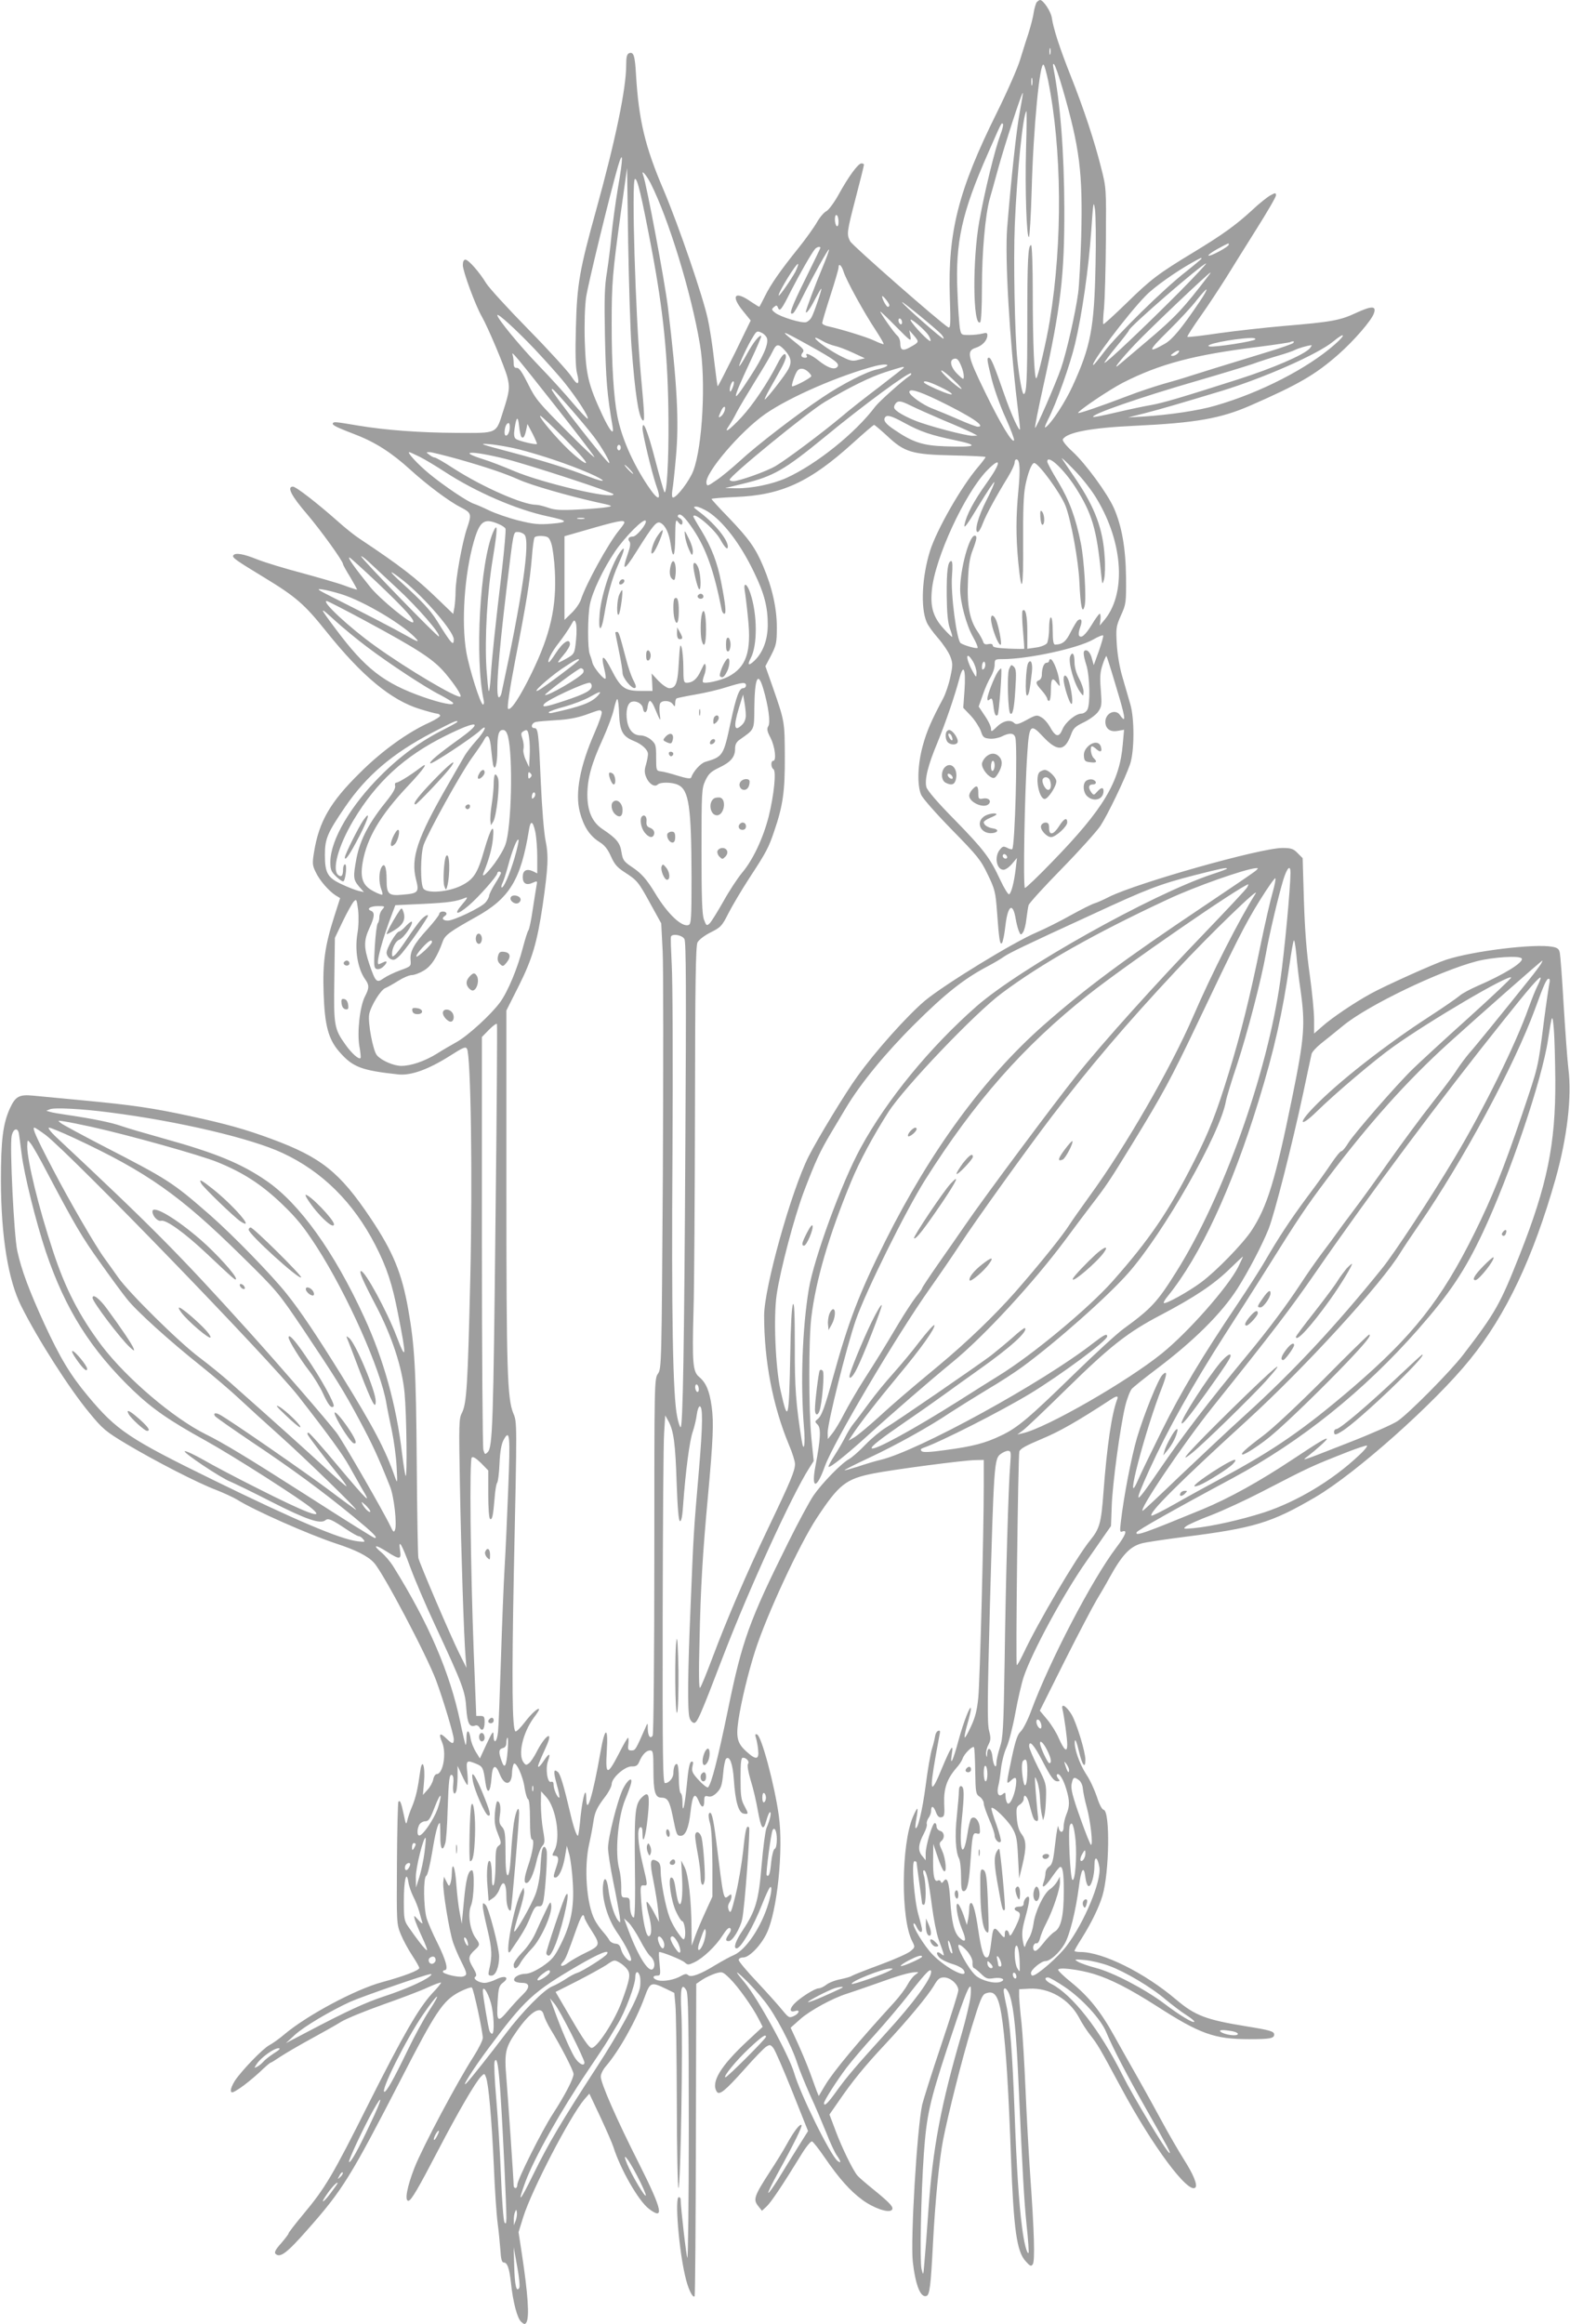 <?xml version="1.0" standalone="no"?>
<!DOCTYPE svg PUBLIC "-//W3C//DTD SVG 20010904//EN"
 "http://www.w3.org/TR/2001/REC-SVG-20010904/DTD/svg10.dtd">
<svg version="1.0" xmlns="http://www.w3.org/2000/svg"
 width="865pt" height="1280pt" viewBox="0 0 865 1280"
 preserveAspectRatio="xMidYMid meet">
<g transform="translate(0,1280) scale(0.1,-0.1)"
fill="#9e9e9e" stroke="none">
<path d="M5712 12788 c-5 -7 -13 -33 -17 -58 -3 -25 -17 -76 -29 -115 -13 -38
-33 -104 -46 -145 -12 -41 -70 -174 -130 -295 -210 -423 -268 -654 -257 -1008
5 -149 4 -176 -8 -170 -41 23 -529 451 -541 474 -20 40 -19 48 31 241 25 95
45 176 45 181 0 4 -6 7 -14 7 -18 0 -71 -72 -127 -174 -24 -43 -54 -83 -66
-89 -13 -6 -36 -33 -52 -61 -16 -28 -61 -91 -101 -141 -99 -123 -153 -200
-185 -265 -15 -30 -29 -57 -31 -59 -1 -2 -22 11 -46 27 -89 63 -114 35 -45
-50 l43 -53 -89 -183 c-50 -100 -91 -181 -93 -179 -2 2 -10 64 -19 139 -8 75
-24 180 -36 234 -27 124 -160 512 -243 708 -102 238 -137 384 -152 637 -6 103
-13 125 -38 116 -12 -5 -16 -21 -16 -66 0 -129 -59 -413 -165 -796 -92 -332
-106 -409 -112 -647 -4 -141 -2 -222 6 -253 17 -66 4 -73 -31 -18 -17 26 -123
143 -237 259 -113 115 -218 230 -233 255 -37 61 -97 129 -114 129 -9 0 -14
-11 -14 -30 0 -34 70 -224 105 -284 34 -60 124 -273 140 -332 15 -58 12 -81
-22 -186 -41 -129 -28 -123 -255 -122 -204 1 -394 15 -543 40 -132 22 -135 22
-141 13 -6 -10 22 -23 131 -65 105 -41 195 -99 296 -191 90 -82 214 -175 276
-206 61 -32 63 -37 36 -116 -27 -80 -63 -280 -63 -349 0 -26 -3 -64 -6 -85
l-7 -38 -81 78 c-127 123 -208 185 -436 337 -25 16 -79 59 -120 96 -112 99
-229 190 -246 190 -35 0 -9 -51 79 -153 74 -87 197 -257 197 -274 0 -4 18 -37
40 -72 21 -36 38 -66 37 -68 -2 -1 -34 9 -71 23 -38 14 -144 44 -235 69 -91
24 -200 57 -243 74 -77 31 -122 39 -133 22 -7 -12 17 -28 170 -121 176 -107
222 -147 343 -298 196 -245 358 -379 516 -427 45 -14 87 -25 93 -25 7 0 15 -4
18 -10 3 -5 -24 -23 -61 -40 -118 -53 -262 -157 -380 -275 -165 -162 -227
-270 -254 -439 -10 -61 -9 -72 10 -110 21 -45 71 -102 109 -127 l25 -15 -33
-103 c-51 -159 -64 -253 -58 -421 6 -178 26 -254 88 -324 73 -83 120 -101 324
-123 69 -7 164 27 280 100 77 49 90 55 98 41 21 -38 31 -710 18 -1264 -14
-593 -20 -689 -46 -741 -17 -31 -17 -62 -11 -404 7 -378 22 -833 31 -940 l5
-60 -40 80 c-50 101 -217 492 -225 525 -3 14 -7 250 -9 525 -4 511 -11 643
-47 845 -35 198 -83 316 -207 501 -170 254 -273 336 -547 437 -140 52 -250 83
-450 126 -202 44 -321 61 -587 86 -117 11 -240 23 -274 26 -78 8 -99 -4 -129
-69 -39 -86 -50 -174 -50 -402 1 -305 40 -545 112 -688 91 -182 266 -456 375
-587 73 -89 89 -103 206 -173 156 -93 391 -214 492 -252 41 -16 93 -40 115
-53 95 -60 397 -193 545 -242 111 -36 178 -70 211 -107 51 -56 290 -509 342
-648 39 -105 97 -299 97 -323 0 -29 -8 -28 -42 5 -35 34 -43 26 -22 -23 25
-59 5 -174 -30 -174 -7 0 -16 -13 -19 -29 -3 -16 -17 -42 -31 -57 l-26 -29 6
71 c8 88 -10 138 -21 59 -13 -95 -23 -140 -43 -190 -12 -27 -24 -63 -28 -80
-6 -27 -8 -24 -20 34 -14 66 -20 79 -29 69 -3 -3 -7 -156 -8 -339 -2 -328 -2
-335 21 -391 13 -32 41 -84 63 -117 21 -32 39 -63 39 -69 0 -13 -86 -46 -205
-78 -148 -40 -416 -184 -540 -289 -27 -23 -64 -49 -81 -58 -35 -18 -152 -139
-190 -196 -14 -22 -24 -47 -22 -56 2 -13 11 -11 51 16 26 17 73 56 105 85 31
30 59 54 62 54 3 0 29 16 57 35 29 19 103 62 165 96 62 34 138 76 168 95 30
18 133 60 229 94 96 34 208 76 248 95 40 18 73 30 73 26 0 -4 -21 -30 -48 -58
-75 -81 -161 -230 -353 -612 -196 -391 -236 -459 -357 -604 -45 -54 -82 -102
-82 -106 0 -5 -19 -29 -41 -55 -30 -33 -39 -50 -31 -58 25 -25 64 5 178 135
192 217 235 287 514 828 191 372 230 430 319 478 35 18 67 29 71 25 10 -10 60
-243 60 -277 0 -13 -23 -59 -51 -103 -90 -140 -279 -495 -325 -611 -41 -105
-56 -183 -34 -183 15 0 53 65 166 282 108 207 203 370 234 402 19 19 19 19 28
-5 14 -37 31 -228 43 -489 5 -129 15 -271 21 -315 6 -44 12 -110 15 -147 3
-50 8 -68 19 -68 19 0 30 -31 39 -110 11 -108 35 -197 56 -216 17 -16 22 -16
29 -4 18 28 9 157 -26 386 l-17 111 26 84 c47 149 257 553 336 647 l28 32 60
-127 c33 -71 66 -146 73 -168 39 -123 139 -297 195 -339 87 -67 74 -6 -53 246
-126 249 -212 446 -212 482 0 14 13 40 29 58 70 81 164 247 212 378 31 85 36
87 119 47 l45 -22 6 -65 c4 -36 7 -278 8 -537 0 -260 5 -473 9 -473 12 0 25
805 16 968 -7 133 1 167 28 120 10 -18 13 -173 13 -755 0 -402 -4 -725 -8
-717 -6 11 -36 270 -37 322 0 6 -4 12 -10 12 -23 0 0 -287 35 -435 15 -68 41
-122 52 -111 3 3 6 391 7 863 l2 858 34 23 c18 12 51 27 72 34 38 11 40 10 79
-28 45 -44 125 -156 159 -223 l22 -43 -85 -79 c-147 -137 -201 -226 -168 -278
14 -22 46 4 155 126 52 59 105 114 118 122 19 12 24 11 39 -8 9 -11 56 -119
104 -239 l87 -218 -59 -94 c-32 -52 -81 -130 -107 -173 -27 -43 -50 -76 -53
-73 -3 2 22 53 55 113 85 154 134 254 128 260 -9 9 -43 -36 -82 -107 -20 -36
-60 -101 -89 -145 -92 -142 -97 -158 -66 -196 l19 -24 26 24 c25 24 87 116
190 284 26 43 53 76 60 74 6 -2 37 -41 69 -88 79 -115 140 -184 208 -234 61
-45 144 -74 162 -56 14 14 -7 37 -103 115 -41 33 -80 67 -87 76 -26 32 -85
154 -118 242 l-35 93 52 75 c74 108 145 195 254 311 128 137 236 268 269 323
22 38 32 46 56 46 36 0 79 -39 79 -71 0 -12 -43 -148 -95 -303 -52 -154 -98
-301 -104 -326 -29 -134 -65 -743 -52 -865 15 -131 43 -201 76 -189 17 7 23
54 35 284 12 236 35 467 56 575 30 151 103 440 157 619 47 153 58 181 78 188
53 20 74 -17 93 -162 19 -146 33 -378 46 -739 15 -403 32 -521 81 -574 24 -27
30 -30 39 -17 13 18 8 182 -14 490 -8 118 -20 332 -26 475 -6 143 -16 307 -22
365 -7 58 -12 123 -13 145 l0 40 56 3 c110 6 219 -57 274 -159 15 -30 43 -72
60 -94 43 -55 50 -66 171 -291 174 -324 372 -590 410 -551 13 13 -10 71 -63
154 -30 48 -86 144 -123 213 -37 69 -96 175 -131 237 -35 61 -93 164 -128 227
-76 138 -143 221 -239 299 -40 32 -72 63 -72 69 0 16 114 2 197 -23 94 -29
197 -82 346 -177 238 -153 317 -182 509 -182 113 0 138 4 138 25 0 18 -19 24
-155 46 -221 36 -281 59 -385 147 -173 147 -404 262 -527 262 -18 0 -33 3 -33
6 0 4 17 34 39 68 54 86 96 172 115 236 38 127 43 463 7 473 -10 2 -25 31 -38
73 -13 38 -38 93 -58 122 -38 58 -69 148 -63 184 2 14 11 -8 22 -55 18 -78 36
-102 36 -48 0 43 -48 200 -75 247 -29 49 -61 68 -51 30 9 -38 26 -159 26 -194
0 -45 -16 -33 -47 36 -13 31 -42 77 -64 103 l-40 48 136 272 c75 149 155 301
177 338 22 36 54 91 70 121 69 125 112 172 177 190 20 6 126 22 236 36 386 49
479 77 722 219 222 130 656 516 851 757 200 246 350 564 473 998 63 225 90
448 70 605 -6 50 -17 207 -26 350 -8 143 -18 272 -21 287 -4 22 -13 29 -42 34
-97 18 -437 -23 -586 -72 -64 -21 -340 -145 -415 -187 -91 -50 -212 -132 -263
-177 l-48 -42 0 77 c0 42 -11 154 -24 248 -17 117 -27 247 -32 407 l-7 234
-28 28 c-23 24 -36 28 -84 28 -120 0 -799 -192 -954 -269 -31 -16 -67 -32 -81
-36 -14 -4 -72 -33 -130 -65 -58 -33 -143 -75 -189 -95 -128 -54 -509 -288
-615 -376 -98 -83 -273 -278 -373 -418 -65 -89 -220 -345 -268 -440 -96 -191
-245 -724 -245 -876 0 -250 48 -498 136 -710 19 -44 34 -92 34 -107 0 -38 -23
-93 -146 -350 -125 -262 -228 -503 -309 -718 -32 -85 -62 -159 -68 -165 -6 -7
-8 78 -3 255 6 300 18 492 46 795 29 316 33 412 21 498 -12 88 -31 132 -69
164 -35 29 -39 76 -31 368 4 127 7 628 8 1115 1 688 4 891 14 910 7 14 38 38
72 55 56 28 63 35 98 105 21 41 73 129 116 195 93 142 106 167 136 256 49 142
60 222 59 414 -1 193 0 190 -69 388 l-38 108 32 61 c28 55 31 69 31 153 0 105
-25 218 -75 336 -42 100 -78 151 -191 269 -52 53 -94 100 -94 102 0 3 60 8
133 11 253 10 409 82 646 297 61 55 113 100 117 100 3 0 35 -27 70 -59 97 -92
138 -104 362 -109 100 -2 182 -6 182 -9 0 -3 -19 -29 -43 -57 -91 -107 -226
-343 -263 -460 -44 -141 -53 -311 -19 -391 6 -17 35 -57 63 -89 28 -32 58 -77
67 -100 15 -38 15 -49 1 -114 -8 -39 -26 -93 -40 -119 -63 -118 -90 -179 -112
-260 -28 -102 -32 -215 -9 -270 9 -20 81 -102 170 -193 141 -144 159 -166 197
-246 39 -80 43 -97 51 -203 11 -153 16 -186 27 -175 5 5 14 47 19 93 13 115
41 136 57 41 3 -19 10 -48 16 -64 10 -26 13 -27 24 -11 7 9 16 43 19 74 4 31
9 65 12 76 3 11 85 101 182 200 97 99 193 206 214 237 41 63 134 256 163 339
24 70 25 249 2 329 -9 30 -28 96 -42 145 -17 55 -29 127 -33 186 -5 90 -4 99
23 160 28 62 29 69 28 209 -2 161 -23 282 -67 382 -36 81 -156 245 -228 311
-36 33 -58 61 -53 68 23 38 155 63 394 74 340 16 475 40 640 112 265 116 358
170 485 282 85 75 181 186 194 224 16 43 -10 44 -97 4 -89 -42 -137 -50 -397
-72 -104 -9 -266 -27 -359 -40 -93 -14 -171 -23 -174 -20 -3 2 31 55 75 117
44 62 105 156 138 208 32 52 107 172 166 266 60 95 109 179 109 188 0 15 -3
15 -29 1 -16 -8 -63 -45 -103 -83 -87 -80 -161 -134 -323 -232 -193 -117 -233
-147 -366 -277 -69 -67 -128 -121 -130 -118 -3 2 -1 44 4 92 4 48 9 216 10
373 2 282 2 286 -26 395 -36 145 -96 326 -167 505 -61 153 -96 261 -105 322
-5 35 -47 98 -65 98 -4 0 -12 -6 -18 -12z m75 -285 c-3 -10 -5 -4 -5 12 0 17
2 24 5 18 2 -7 2 -21 0 -30z m-13 -143 c77 -380 81 -893 10 -1325 -18 -111
-64 -307 -74 -318 -11 -12 -20 194 -20 476 0 141 -4 257 -9 257 -17 0 -21 -80
-21 -416 0 -330 -4 -404 -20 -404 -8 0 -24 87 -35 190 -14 138 -22 542 -14
740 12 288 45 609 64 628 2 3 2 -92 -2 -209 -6 -219 3 -493 16 -484 4 2 11
117 15 255 9 343 45 716 66 693 5 -4 15 -42 24 -83z m81 -50 c94 -326 111
-459 102 -814 -4 -127 -11 -267 -17 -311 -15 -111 -64 -325 -94 -413 -30 -86
-138 -334 -143 -328 -3 2 18 107 46 233 95 430 116 605 115 973 -1 311 -22
582 -60 775 -4 21 -3 27 4 20 6 -6 27 -66 47 -135z m-168 23 c-3 -10 -5 -2 -5
17 0 19 2 27 5 18 2 -10 2 -26 0 -35z m-68 -147 c-18 -92 -48 -369 -70 -641
-13 -167 13 -612 56 -972 8 -67 15 -127 15 -135 -1 -25 -49 80 -88 193 -53
153 -72 199 -83 199 -13 0 -12 -10 15 -119 14 -54 47 -149 76 -211 28 -62 49
-118 47 -124 -7 -22 -73 86 -159 263 -99 203 -104 229 -51 246 36 12 62 40 63
68 0 14 -5 16 -27 10 -16 -4 -48 -8 -73 -8 -44 0 -45 0 -52 40 -3 22 -10 112
-13 200 -12 270 24 434 168 760 77 175 74 171 83 162 3 -3 -3 -31 -15 -61 -30
-81 -86 -309 -115 -472 -39 -214 -36 -584 4 -559 6 4 10 79 10 193 0 190 18
397 43 487 8 28 29 102 46 165 37 134 131 423 136 418 2 -2 -6 -47 -16 -102z
m-2214 -418 c-14 -84 -30 -202 -36 -263 -5 -60 -17 -152 -25 -204 -13 -76 -15
-143 -11 -355 5 -234 12 -323 42 -494 10 -54 -13 -29 -56 62 -78 167 -91 224
-97 403 -3 99 0 193 7 245 11 75 133 574 176 723 29 96 29 48 0 -117z m74
-873 c20 -264 39 -387 61 -409 13 -12 12 21 -10 259 -29 321 -51 1057 -32
1069 13 8 36 -90 91 -379 67 -354 92 -604 94 -950 2 -222 -10 -419 -23 -394
-4 8 -27 87 -50 176 -42 161 -69 228 -70 173 0 -30 52 -245 74 -309 34 -93 14
-95 -47 -3 -83 125 -144 266 -166 382 -20 104 -31 285 -31 500 0 235 4 281 52
630 l33 235 6 -415 c4 -228 12 -482 18 -565z m106 895 c98 -194 223 -600 271
-885 34 -197 15 -562 -36 -697 -20 -54 -91 -148 -112 -148 -6 0 -7 15 -4 38 4
20 13 103 20 184 18 194 7 404 -44 826 -18 145 -118 678 -136 726 -15 38 16 5
41 -44z m2451 -445 c-7 -351 -26 -452 -127 -672 -39 -85 -110 -195 -144 -223
-13 -11 -10 0 9 39 47 91 122 303 149 417 39 164 75 417 89 619 11 165 13 175
21 120 4 -33 6 -168 3 -300z m-1416 234 c0 -18 -4 -28 -10 -24 -5 3 -10 20
-10 36 0 18 4 28 10 24 6 -3 10 -20 10 -36z m2150 -126 c0 -12 -99 -65 -111
-61 -6 2 15 18 47 36 67 36 64 35 64 25z m-2250 -18 c0 -2 -38 -81 -85 -176
-76 -153 -93 -201 -64 -183 5 3 28 42 50 87 61 122 142 267 146 263 3 -2 -14
-48 -37 -103 -36 -85 -90 -229 -90 -240 0 -16 25 18 50 68 17 32 32 59 35 59
5 0 -39 -131 -54 -158 -6 -11 -19 -23 -29 -26 -24 -8 -143 29 -172 52 -20 16
-20 19 -6 31 13 11 17 11 22 -3 10 -25 20 -12 72 92 50 97 112 206 132 230 10
12 30 17 30 7z m2100 -59 c0 -2 -39 -35 -87 -73 -118 -91 -381 -349 -449 -440
-30 -40 -57 -73 -60 -73 -22 0 188 279 288 381 45 47 164 131 253 181 53 30
55 30 55 24z m-2238 -73 c-24 -44 -92 -142 -92 -130 0 21 99 181 107 173 3 -2
-5 -21 -15 -43z m2118 -109 c-194 -195 -409 -398 -415 -392 -2 2 27 42 65 88
39 47 70 87 70 91 0 17 404 367 425 368 5 1 -60 -69 -145 -155z m-1852 109
c14 -45 110 -221 177 -322 26 -40 46 -74 43 -76 -2 -2 -26 7 -53 20 -44 20
-176 61 -257 79 -16 4 -28 11 -28 17 0 6 20 74 45 151 25 77 45 146 45 154 0
28 17 13 28 -23z m2015 -15 c-144 -189 -189 -236 -343 -366 -69 -58 -136 -115
-149 -126 -51 -45 -3 18 86 112 77 81 402 390 412 391 2 1 -1 -5 -6 -11z m-54
-150 c-98 -145 -149 -207 -191 -231 -98 -56 -94 -40 17 69 61 60 133 137 159
172 27 34 51 60 53 58 3 -3 -14 -33 -38 -68z m-1709 -19 c0 -5 -4 -9 -8 -9 -9
0 -32 44 -32 58 1 10 40 -38 40 -49z m285 -159 c10 -11 16 -22 13 -25 -5 -5
-228 191 -228 201 0 7 190 -149 215 -176z m-169 -12 l-6 33 27 -31 c28 -34 29
-34 -30 -66 -34 -18 -47 -11 -47 25 0 16 -7 35 -16 42 -16 13 -94 124 -94 133
0 3 39 -34 86 -82 82 -83 85 -85 80 -54z m-2070 -71 c58 -62 134 -146 168
-189 66 -83 132 -185 124 -194 -3 -2 -38 35 -79 83 -40 48 -126 143 -191 210
-107 111 -228 259 -228 277 0 15 101 -77 206 -187z m2024 147 c0 -8 -4 -12
-10 -9 -5 3 -10 13 -10 21 0 8 5 12 10 9 6 -3 10 -13 10 -21z m145 -70 c9 -14
14 -28 11 -32 -7 -6 -92 82 -108 112 -14 27 76 -48 97 -80z m-889 -18 c8 -34
-21 -100 -93 -211 -105 -163 -105 -141 1 85 35 74 62 137 60 139 -9 9 -43 -33
-79 -99 -21 -39 -40 -68 -42 -66 -5 4 48 118 77 163 18 30 22 32 45 21 14 -6
28 -21 31 -32z m240 -43 c140 -78 164 -97 146 -115 -16 -16 -53 -3 -103 37
-41 33 -78 47 -64 25 3 -5 0 -10 -8 -10 -22 0 -28 12 -15 28 10 12 5 20 -27
46 -106 85 -101 84 71 -11z m2889 11 c-149 -132 -411 -267 -659 -338 -91 -27
-255 -51 -396 -60 l-85 -5 95 24 c93 24 191 53 420 122 235 72 530 202 615
272 65 54 74 41 10 -15z m-2821 17 c17 -10 47 -22 66 -26 19 -4 64 -21 100
-38 l65 -30 -37 -9 c-33 -9 -44 -6 -106 26 -66 35 -146 95 -128 96 5 0 23 -9
40 -19z m2382 10 c-7 -11 -226 -45 -252 -39 -39 9 121 42 229 47 16 0 26 -3
23 -8z m209 -20 c-6 -5 -64 -26 -130 -46 -291 -89 -384 -118 -440 -136 -33
-11 -100 -31 -148 -44 -48 -14 -136 -43 -195 -66 -141 -54 -272 -99 -272 -93
0 12 169 126 246 166 204 104 392 154 749 198 94 12 172 24 174 26 2 2 9 4 15
4 6 0 6 -3 1 -9z m-2803 -38 c36 -39 42 -66 22 -105 -17 -33 -122 -168 -131
-168 -2 0 9 25 26 55 17 30 45 79 61 109 17 29 30 61 30 70 0 31 -20 16 -46
-36 -54 -106 -135 -227 -199 -296 -67 -72 -103 -96 -67 -44 10 15 29 47 41 72
13 25 59 102 102 172 44 70 87 143 96 163 20 42 31 44 65 8z m2894 8 c-32 -35
-201 -108 -391 -169 -319 -102 -417 -131 -485 -143 -36 -6 -121 -24 -189 -40
-68 -16 -126 -28 -128 -25 -14 13 255 107 577 200 124 36 259 77 300 91 41 15
107 36 145 47 39 11 79 25 90 31 18 9 65 23 89 26 5 1 1 -7 -8 -18z m-726 -26
c-7 -8 -20 -15 -29 -15 -13 1 -13 3 3 15 26 19 42 19 26 0z m-3423 -300 c104
-132 197 -253 207 -270 10 -16 -58 47 -151 141 -157 157 -173 177 -214 260
-32 64 -49 89 -61 88 -13 -1 -18 6 -18 26 0 16 -3 37 -6 47 -9 25 23 -13 243
-292z m2229 229 c8 -18 14 -43 14 -56 0 -20 -2 -20 -35 12 -35 34 -46 74 -22
83 18 7 28 -2 43 -39z m-417 -4 c-8 -4 -30 -11 -49 -15 -55 -11 -193 -82 -298
-153 -144 -96 -362 -264 -454 -349 -45 -41 -105 -91 -133 -109 -46 -32 -50
-33 -53 -14 -9 55 189 286 324 380 135 94 410 213 609 265 49 12 81 9 54 -5z
m101 -4 c0 -2 -60 -48 -132 -104 -73 -55 -169 -130 -213 -168 -104 -87 -303
-236 -361 -270 -50 -30 -203 -84 -234 -84 -11 0 -20 4 -20 8 0 21 431 373 525
429 134 80 252 138 334 164 89 28 101 32 101 25z m-528 -23 c10 -9 18 -20 18
-24 0 -10 -100 -62 -106 -56 -5 5 16 68 29 85 13 17 37 15 59 -5z m805 -49
c32 -30 49 -51 37 -45 -30 15 -121 100 -107 101 7 0 38 -25 70 -56z m-243 28
c-42 -28 -168 -141 -191 -170 -110 -147 -325 -319 -490 -394 -78 -35 -191 -58
-276 -57 l-62 1 99 24 c168 41 227 75 453 260 206 170 462 358 472 348 3 -3 1
-8 -5 -12z m-976 -63 c-6 -16 -13 -28 -15 -25 -8 8 6 56 17 56 5 0 5 -13 -2
-31z m1138 2 c77 -36 94 -58 24 -31 -61 24 -110 49 -110 55 0 11 29 3 86 -24z
m-2040 -113 c50 -57 111 -130 136 -163 43 -57 94 -145 84 -145 -13 0 -316 388
-316 404 0 12 9 3 96 -96z m2033 37 c179 -87 267 -145 218 -145 -8 0 -56 18
-108 41 -52 23 -116 49 -144 60 -50 19 -125 72 -125 90 0 21 51 6 159 -46z
m-151 -29 c26 -13 107 -49 179 -80 73 -30 145 -62 160 -70 l28 -15 -27 -1
c-37 0 -244 54 -317 84 -34 13 -74 34 -91 46 -25 18 -28 25 -20 41 14 25 31
24 88 -5z m-1025 -26 c-3 -10 -11 -25 -19 -31 -17 -14 -18 -8 -2 26 13 30 28
34 21 5z m-878 -160 c80 -80 123 -130 112 -130 -9 0 -50 31 -90 69 -75 71
-175 191 -160 191 5 0 67 -58 138 -130z m1868 91 c90 -49 144 -67 282 -96 134
-28 115 -39 -57 -33 -123 4 -179 22 -280 91 -48 32 -63 51 -52 68 10 16 34 10
107 -30z m-2110 -77 c10 -11 18 1 26 38 l7 33 28 -53 c15 -30 26 -55 24 -57
-6 -6 -103 17 -116 28 -10 8 -12 24 -7 56 10 68 19 73 25 14 3 -28 9 -55 13
-59z m-65 44 c-3 -35 -28 -52 -28 -20 0 28 10 52 22 52 5 0 8 -14 6 -32z m52
-113 c121 -31 270 -81 384 -130 103 -45 102 -59 0 -20 -126 49 -247 86 -434
136 -164 43 -177 48 -115 43 39 -3 113 -16 165 -29z m560 10 c0 -8 -4 -15 -10
-15 -5 0 -10 7 -10 15 0 8 5 15 10 15 6 0 10 -7 10 -15z m-1107 -51 c29 -15
90 -51 137 -82 172 -112 398 -210 570 -246 111 -24 114 -32 19 -40 -72 -6 -99
-3 -184 18 -55 14 -127 39 -160 55 -33 16 -70 32 -82 36 -33 9 -168 100 -248
166 -63 52 -125 119 -110 119 3 0 29 -12 58 -26z m213 -13 c158 -45 255 -78
334 -113 63 -29 268 -88 419 -122 98 -21 102 -23 65 -29 -21 -4 -93 -10 -159
-13 -96 -5 -129 -3 -165 10 -25 9 -55 16 -66 16 -74 0 -297 99 -453 199 -52
34 -99 61 -105 61 -6 0 -20 7 -30 15 -20 15 -19 15 1 15 11 0 83 -18 159 -39z
m254 3 c134 -33 600 -186 600 -196 0 -30 -393 62 -548 128 -57 24 -133 54
-170 65 -146 46 -64 48 118 3z m3263 -222 c147 -244 163 -528 37 -672 l-21
-25 4 33 c2 17 0 32 -4 32 -4 0 -24 -27 -43 -59 -36 -59 -60 -79 -71 -61 -4 6
-1 26 6 45 13 35 9 52 -11 40 -6 -3 -24 -33 -40 -64 -27 -55 -46 -70 -87 -71
-9 0 -13 22 -13 75 0 43 -4 75 -10 75 -6 0 -10 -28 -10 -63 0 -35 -6 -71 -12
-80 -8 -9 -34 -20 -60 -23 l-48 -7 0 94 c0 89 -10 132 -26 116 -4 -4 -3 -52 2
-108 5 -55 8 -101 7 -102 -1 -1 -40 -1 -87 1 -62 3 -86 7 -86 16 0 9 -9 12
-24 9 -18 -4 -26 0 -30 15 -4 11 -18 37 -32 57 -42 62 -57 144 -51 275 3 84
10 130 26 170 23 61 26 80 11 80 -30 0 -80 -184 -80 -295 0 -71 34 -198 71
-263 17 -30 28 -57 25 -60 -6 -6 -73 13 -93 26 -22 14 -56 275 -48 370 4 54 3
82 -4 82 -19 0 -26 -53 -25 -190 1 -95 6 -148 17 -180 9 -24 15 -46 13 -47 -2
-2 -24 19 -48 46 -56 62 -73 117 -64 210 16 176 182 535 305 661 80 81 78 43
-3 -70 -71 -99 -112 -177 -122 -230 -5 -26 15 0 76 102 46 76 86 136 88 133 3
-3 -16 -47 -42 -98 -46 -88 -70 -177 -49 -177 6 0 18 21 28 48 18 47 72 147
139 256 20 33 36 68 36 78 0 10 4 18 10 18 19 0 22 -53 11 -170 -14 -147 -14
-254 -1 -394 19 -194 29 -155 27 104 -1 174 2 265 12 315 14 71 35 125 49 125
24 0 147 -169 173 -237 31 -83 70 -296 76 -418 6 -137 16 -182 29 -131 10 40
-3 256 -21 344 -28 140 -63 235 -124 337 -34 55 -61 106 -61 113 0 43 90 -40
156 -143 90 -142 116 -228 140 -470 7 -67 7 -69 17 -35 5 19 7 76 3 125 -9
150 -53 268 -154 419 -37 54 -73 108 -81 120 -7 11 22 -15 65 -60 44 -44 101
-117 127 -162z m-2573 163 c13 -14 21 -25 18 -25 -2 0 -15 11 -28 25 -13 14
-21 25 -18 25 2 0 15 -11 28 -25z m431 -233 c86 -56 179 -178 254 -335 56
-115 75 -190 75 -287 0 -84 -27 -155 -75 -200 -31 -29 -39 -23 -19 15 38 71
37 242 -2 358 -18 54 -39 64 -31 15 3 -18 12 -86 18 -151 20 -187 -9 -272
-110 -324 -44 -22 -127 -40 -138 -30 -3 4 0 20 6 36 7 16 11 40 9 53 -4 20 -7
16 -26 -24 -21 -47 -45 -68 -79 -68 -16 0 -18 10 -18 83 0 45 -5 96 -10 112
-7 24 -10 8 -15 -81 -6 -117 -16 -144 -53 -144 -11 0 -37 18 -59 40 l-38 41 3
-48 2 -48 -65 0 c-88 0 -110 16 -162 118 -44 86 -60 86 -38 0 6 -25 9 -48 6
-50 -8 -9 -66 61 -72 87 -3 14 -10 35 -15 48 -12 31 -12 206 1 273 13 68 73
195 138 291 56 83 163 190 170 169 6 -17 -51 -86 -71 -86 -23 0 -31 -13 -19
-27 7 -10 5 -28 -9 -68 -35 -100 -20 -96 48 13 93 148 111 169 133 157 27 -15
46 -56 55 -117 12 -90 25 -70 25 39 1 88 3 100 14 86 16 -22 26 -23 26 -3 0 9
-7 18 -15 21 -8 4 -13 10 -10 15 11 17 37 -6 84 -76 72 -108 114 -227 157
-442 2 -13 9 -23 15 -23 11 0 7 48 -18 175 -20 105 -53 191 -108 282 -25 40
-45 76 -45 78 0 31 116 -68 148 -125 26 -47 42 -62 42 -40 0 40 -78 134 -165
197 -26 20 -27 22 -9 23 11 0 40 -13 65 -28z m-683 -39 c-10 -2 -26 -2 -35 0
-10 3 -2 5 17 5 19 0 27 -2 18 -5z m-473 -28 c20 -8 38 -20 40 -27 3 -7 -6
-108 -19 -223 -38 -319 -56 -491 -62 -588 -3 -49 -8 -86 -11 -83 -3 2 -8 59
-13 125 -10 168 4 417 35 604 27 165 28 206 2 147 -73 -168 -102 -698 -52
-927 3 -13 1 -23 -4 -23 -14 0 -76 198 -92 290 -28 164 -10 427 41 606 33 115
57 132 135 99z m695 7 c0 -4 -13 -23 -29 -42 -59 -72 -182 -295 -210 -381 -6
-19 -29 -53 -51 -74 l-40 -39 0 230 0 231 108 31 c190 55 222 61 222 44z
m-550 -67 c32 -38 -12 -339 -127 -872 -3 -13 -9 -23 -14 -23 -20 0 -5 205 41
590 41 338 37 320 65 320 12 0 28 -7 35 -15z m148 -50 c7 -22 16 -89 19 -150
10 -196 -24 -348 -127 -560 -65 -134 -117 -212 -131 -198 -6 6 9 108 40 269
63 324 80 432 91 561 4 56 11 106 15 113 4 6 23 10 43 8 33 -3 38 -7 50 -43z
m-851 -244 c113 -104 243 -254 231 -266 -6 -6 -428 429 -428 441 0 4 17 -8 38
-27 20 -19 92 -86 159 -148z m-105 27 c149 -142 205 -204 194 -215 -12 -12
-184 129 -236 194 -88 109 -126 163 -115 163 4 0 74 -64 157 -142z m142 13
c116 -93 276 -279 276 -322 0 -40 -12 -27 -93 103 -38 60 -83 108 -191 206
-82 74 -78 81 8 13z m-344 -73 c126 -39 349 -172 415 -248 16 -18 3 -14 -55
19 -71 40 -200 107 -410 213 -82 41 -89 47 -55 42 22 -3 69 -15 105 -26z m127
-144 c306 -165 383 -216 449 -295 51 -61 88 -118 81 -125 -14 -14 -292 150
-471 279 -140 100 -298 247 -266 247 6 0 99 -48 207 -106z m13 -145 c120 -91
326 -227 407 -267 34 -18 65 -37 69 -43 10 -17 -66 -2 -166 33 -215 76 -317
155 -479 372 -95 127 -95 130 -6 49 44 -40 123 -105 175 -144z m1154 40 c-8
-79 -8 -81 -57 -108 -52 -29 -54 -27 -13 21 20 23 36 50 36 60 0 37 -39 12
-80 -52 -18 -28 -34 -49 -37 -47 -8 9 18 59 56 107 22 28 50 69 63 91 21 38
23 39 31 17 4 -12 5 -52 1 -89z m2880 -65 l-28 -77 -11 39 c-6 23 -18 40 -28
42 -21 4 -22 -17 -1 -83 18 -60 22 -212 5 -243 -6 -12 -21 -22 -33 -22 -31 0
-88 -47 -104 -86 -20 -48 -38 -44 -71 16 -11 19 -31 42 -46 50 -24 14 -30 13
-81 -15 -44 -24 -58 -27 -68 -17 -21 21 -61 13 -95 -20 -30 -29 -33 -30 -33
-11 0 12 -15 44 -34 71 l-34 51 23 65 c12 36 32 80 44 99 11 19 21 48 21 66 0
30 2 31 43 31 140 0 414 59 500 108 29 17 53 26 55 22 2 -5 -9 -43 -24 -86z
m-694 -56 c11 -18 20 -46 20 -63 -1 -29 -1 -29 -25 15 -37 69 -33 110 5 48z
m780 -109 c48 -157 60 -209 51 -209 -3 0 -12 9 -19 20 -24 39 -82 14 -82 -35
0 -38 27 -58 68 -50 l35 6 -7 -79 c-17 -208 -106 -357 -388 -647 -77 -80 -145
-145 -151 -145 -11 0 -2 528 13 742 10 157 18 165 84 94 81 -87 122 -85 156 6
13 37 23 47 71 70 31 15 67 41 79 58 20 29 21 38 15 120 -6 71 -4 99 10 140 9
28 19 49 21 47 2 -2 22 -64 44 -138z m-2950 117 c0 -7 -195 -153 -222 -167
-47 -24 47 62 126 117 73 49 96 61 96 50z m2231 -49 c-8 -8 -11 -5 -11 9 0 27
14 41 18 19 2 -9 -1 -22 -7 -28z m-2207 -5 c2 -4 2 -13 -2 -18 -18 -27 -198
-131 -209 -121 -5 5 185 147 197 147 5 0 11 -4 14 -8z m2100 -113 l-7 -97 42
-44 c23 -25 47 -63 55 -84 11 -35 17 -39 49 -42 20 -2 49 4 66 12 43 22 68 20
75 -6 13 -49 -2 -599 -17 -614 -3 -3 -15 0 -28 7 -20 10 -25 9 -41 -11 -31
-39 -17 -110 21 -110 11 0 32 15 47 33 l27 32 -7 -60 c-9 -76 -24 -132 -36
-140 -5 -3 -27 32 -49 79 -57 122 -88 164 -252 332 -94 95 -150 161 -155 179
-11 42 9 122 62 248 46 114 91 244 120 351 22 85 36 54 28 -65z m-1109 9 c28
-94 41 -187 28 -207 -9 -15 -7 -28 13 -66 24 -48 33 -125 14 -125 -14 0 -13
-37 1 -46 17 -10 3 -144 -26 -261 -31 -121 -88 -241 -147 -310 -24 -29 -71
-100 -103 -158 -33 -58 -67 -113 -76 -121 -16 -14 -18 -12 -31 23 -10 29 -13
118 -13 378 0 325 1 342 21 386 18 38 31 50 77 72 63 30 87 58 87 104 0 23 7
37 26 50 82 58 79 50 80 175 2 166 20 204 49 106z m-945 14 c0 -24 -37 -44
-149 -81 -105 -35 -130 -39 -112 -17 19 23 215 114 249 116 6 0 12 -8 12 -18z
m850 3 c0 -8 -7 -15 -16 -15 -21 0 -38 -45 -69 -190 -39 -183 -42 -187 -140
-216 -26 -8 -66 -53 -77 -86 -3 -8 -25 -5 -74 10 -38 12 -80 23 -94 24 -24 3
-25 6 -25 76 0 68 -2 75 -28 98 -16 14 -41 24 -58 24 -38 0 -65 28 -74 79 -9
54 2 99 25 106 26 8 58 -10 62 -35 5 -33 23 -28 26 8 2 17 8 32 13 32 5 0 16
-15 23 -32 36 -85 37 -86 31 -41 -3 23 -2 49 1 57 8 21 54 20 70 -1 12 -17 13
-16 14 4 0 12 3 24 8 27 4 2 51 12 103 21 53 9 130 27 170 40 89 28 109 30
109 10z m-816 -56 c-35 -38 -91 -60 -252 -95 -13 -3 -21 -1 -18 4 3 5 43 19
89 31 46 13 106 36 133 51 60 34 73 37 48 9z m815 -106 c1 -20 -7 -41 -19 -53
-45 -45 -51 -14 -18 94 l22 71 7 -40 c4 -22 8 -55 8 -72z m-698 3 c4 -94 20
-122 82 -147 43 -17 77 -48 77 -72 0 -11 -5 -37 -11 -58 -9 -29 -9 -45 1 -69
15 -37 47 -57 63 -41 15 15 79 14 112 -1 61 -28 74 -120 75 -509 0 -227 -2
-258 -16 -263 -37 -14 -116 61 -184 174 -48 79 -76 111 -131 147 -43 29 -48
38 -55 80 -7 51 -28 76 -103 126 -58 38 -85 99 -85 192 1 90 23 170 85 305 27
60 55 134 61 164 7 31 15 56 19 56 4 0 9 -38 10 -84z m-96 14 c4 -6 -14 -58
-39 -115 -81 -185 -108 -331 -82 -435 21 -81 54 -132 107 -166 30 -18 47 -40
65 -80 19 -43 34 -61 76 -88 68 -44 75 -51 143 -176 l58 -105 8 -155 c4 -85 4
-637 1 -1225 -7 -1049 -7 -1072 -27 -1100 -20 -29 -20 -47 -20 -1005 0 -536
-4 -981 -9 -988 -13 -21 -26 -3 -27 36 0 35 -1 36 -11 12 -56 -127 -57 -130
-79 -130 -18 0 -21 5 -17 35 2 19 1 35 -2 35 -3 0 -26 -39 -50 -87 -64 -124
-75 -122 -67 11 9 142 -10 139 -35 -5 -42 -239 -77 -355 -78 -251 -1 70 -19 9
-31 -99 -5 -57 -12 -105 -14 -108 -7 -6 -25 46 -42 119 -36 154 -56 220 -69
231 -25 21 -26 3 -6 -70 11 -39 17 -71 13 -71 -11 0 -31 47 -31 72 0 13 -5 18
-14 15 -20 -8 -32 72 -17 114 16 45 7 47 -21 5 -13 -20 -26 -36 -31 -36 -7 0
0 18 43 113 42 93 -6 63 -55 -34 -13 -25 -31 -52 -40 -59 -15 -12 -19 -12 -31
5 -31 42 -4 161 56 244 17 22 30 43 30 46 0 16 -42 -21 -79 -70 -23 -30 -46
-53 -51 -50 -18 11 -21 262 -9 875 18 842 18 826 -3 877 -33 81 -38 239 -38
1238 l0 980 68 135 c75 150 101 238 132 445 30 209 33 271 16 355 -9 42 -20
180 -26 315 -12 276 -15 305 -35 305 -24 0 -17 29 8 34 12 3 63 7 113 10 61 3
114 13 160 29 83 30 81 30 89 17z m-795 -55 c0 -3 -33 -21 -72 -41 -128 -64
-240 -145 -349 -254 -167 -166 -278 -355 -279 -476 0 -44 4 -54 34 -83 19 -18
36 -29 40 -23 12 20 18 92 7 92 -6 0 -11 -13 -11 -28 0 -35 -9 -45 -27 -31
-35 30 1 161 84 301 126 211 281 354 510 467 176 87 210 80 77 -16 -121 -87
-171 -129 -163 -137 7 -7 230 140 272 179 46 44 32 2 -20 -55 -25 -28 -53 -65
-62 -80 -9 -16 -51 -89 -93 -162 -169 -293 -206 -403 -176 -521 18 -70 13 -77
-71 -84 -80 -8 -91 2 -91 81 0 72 -12 100 -29 68 -14 -26 -14 -82 -1 -118 6
-15 9 -29 6 -31 -2 -2 -23 5 -45 17 -62 31 -78 72 -63 160 23 135 98 261 248
420 91 96 123 144 67 100 -51 -39 -117 -80 -129 -80 -7 0 -10 -8 -7 -18 3 -12
-12 -39 -39 -73 -105 -129 -153 -220 -174 -326 -19 -102 -18 -117 13 -154 l28
-32 -30 7 c-17 4 -58 20 -92 36 -78 36 -93 62 -93 162 0 89 14 121 110 262
119 175 263 297 483 412 118 61 137 70 137 59z m279 -82 c28 -112 19 -500 -14
-593 -8 -25 -36 -72 -60 -105 -46 -61 -75 -85 -60 -49 30 73 46 133 51 187 9
90 -11 63 -48 -64 -37 -130 -58 -162 -128 -197 -72 -35 -186 -44 -207 -16 -18
24 -17 189 1 241 24 68 205 395 265 478 32 44 64 91 70 104 18 34 31 14 37
-55 3 -32 8 -70 10 -83 10 -45 24 -1 24 74 0 89 7 115 31 115 13 0 21 -11 28
-37z m116 -5 c4 -24 5 -70 3 -103 l-3 -60 -18 39 c-10 21 -16 49 -13 61 3 13
1 37 -5 55 -9 26 -9 34 2 41 23 15 28 11 34 -33z m7 -220 c-9 -9 -12 -7 -12
12 0 19 3 21 12 12 9 -9 9 -15 0 -24z m19 -111 c-8 -8 -11 -7 -11 4 0 20 13
34 18 19 3 -7 -1 -17 -7 -23z m8 -187 c6 -28 11 -91 11 -140 l0 -90 -24 12
c-36 16 -56 4 -56 -32 0 -36 20 -48 56 -31 25 11 25 10 20 -16 -3 -16 -12 -75
-21 -132 -8 -57 -19 -109 -24 -115 -5 -6 -18 -49 -30 -94 -30 -116 -83 -243
-126 -302 -50 -68 -176 -183 -238 -218 -29 -16 -79 -45 -112 -66 -67 -41 -141
-66 -194 -66 -42 0 -109 29 -134 58 -22 24 -51 181 -43 226 9 47 64 136 90
145 12 5 44 23 71 40 27 17 60 31 74 31 13 0 43 11 66 25 41 24 73 73 105 162
13 34 39 53 184 134 185 103 246 205 291 482 8 51 21 46 34 -13z m-114 -144
c-26 -89 -62 -172 -72 -163 -2 3 0 14 6 25 5 10 19 52 30 93 23 86 52 159 58
143 2 -5 -8 -50 -22 -98z m2712 -2 c-9 -9 -28 6 -21 18 4 6 10 6 17 -1 6 -6 8
-13 4 -17z m1213 -58 c0 -2 -36 -16 -80 -30 -334 -111 -1060 -518 -1300 -728
-256 -225 -493 -513 -638 -779 -104 -189 -258 -610 -286 -779 -36 -218 -46
-518 -27 -755 9 -98 0 -153 -12 -78 -32 199 -39 295 -38 523 0 177 -3 240 -10
227 -7 -11 -13 -121 -15 -275 -7 -366 -12 -386 -54 -197 -28 127 -39 402 -21
525 20 137 97 426 149 565 66 173 90 224 150 325 28 47 65 109 83 139 80 134
217 301 378 461 168 167 269 247 396 315 39 20 82 46 97 57 31 21 115 62 488
233 302 140 367 165 565 216 146 37 175 43 175 35z m160 -10 c-8 -8 -139 -97
-290 -198 -435 -291 -649 -450 -883 -656 -326 -288 -620 -689 -869 -1186 -144
-287 -204 -445 -288 -750 -46 -168 -64 -216 -87 -233 -14 -11 -14 -14 2 -29
19 -20 16 -78 -12 -226 -25 -131 6 -132 52 -2 49 134 398 724 579 979 51 72
127 183 169 247 79 121 360 513 501 698 211 276 411 511 686 805 188 202 469
473 437 423 -88 -139 -241 -439 -342 -673 -125 -289 -375 -722 -572 -992 -47
-65 -97 -136 -111 -158 -37 -59 -160 -212 -298 -370 -114 -129 -264 -274 -424
-407 -181 -150 -243 -204 -332 -285 -54 -49 -112 -97 -130 -108 l-33 -19 19
29 c39 61 143 194 256 330 126 151 203 260 198 277 -2 6 -38 -34 -80 -88 -41
-55 -108 -134 -147 -178 -39 -43 -98 -115 -131 -160 -32 -44 -71 -96 -85 -113
-15 -18 -35 -51 -46 -73 -11 -22 -37 -68 -59 -102 -22 -34 -38 -63 -35 -66 7
-7 96 64 210 167 136 124 350 309 472 409 173 141 447 438 621 672 47 63 110
148 141 188 90 117 103 137 232 347 165 269 213 359 347 640 222 467 269 561
352 695 46 74 85 129 87 123 2 -6 -5 -42 -16 -80 -11 -37 -41 -167 -66 -288
-58 -284 -109 -489 -174 -700 -69 -225 -109 -327 -193 -492 -137 -271 -245
-430 -450 -661 -132 -148 -442 -406 -627 -519 -42 -26 -141 -88 -221 -139
-244 -154 -463 -274 -477 -260 -8 8 46 50 191 150 72 49 164 114 204 143 41
30 128 92 194 139 173 122 273 212 255 230 -3 3 -33 -20 -68 -52 -35 -31 -89
-75 -119 -99 -76 -57 -524 -365 -582 -399 -25 -15 -75 -56 -110 -92 -34 -36
-76 -72 -91 -80 -42 -23 -148 -132 -195 -200 -23 -34 -86 -151 -140 -260 -215
-432 -253 -538 -332 -923 -56 -271 -90 -404 -109 -424 -4 -4 -27 13 -50 38
-37 40 -41 50 -36 77 6 23 4 29 -6 26 -10 -3 -17 -41 -25 -127 -12 -122 -24
-170 -24 -93 0 22 -4 44 -10 47 -5 3 -10 39 -10 80 0 41 -4 76 -9 79 -11 7
-21 -17 -21 -49 0 -26 -24 -55 -46 -55 -12 0 -14 128 -13 918 1 504 4 960 8
1012 l6 95 18 -32 c29 -54 38 -125 45 -340 5 -139 11 -208 18 -210 8 -3 14 28
18 94 13 177 35 350 53 399 9 27 19 69 22 94 3 25 11 45 16 45 18 0 17 -101
-4 -348 -30 -346 -30 -356 -46 -747 -16 -374 -18 -579 -6 -620 4 -14 14 -26
23 -28 18 -4 33 30 168 382 137 355 371 868 467 1019 l26 41 -13 129 c-15 160
-15 541 0 662 25 206 97 452 219 747 46 112 122 253 205 383 85 134 479 547
625 655 218 163 515 331 917 518 147 69 422 166 484 171 13 1 13 -1 0 -13z
m190 -13 c-1 -89 -33 -433 -56 -592 -72 -515 -315 -1194 -572 -1603 -105 -168
-138 -204 -292 -316 -36 -26 -157 -137 -270 -247 -250 -244 -315 -299 -405
-341 -87 -42 -157 -60 -308 -80 -85 -12 -122 -13 -129 -6 -8 8 -6 13 8 18 98
34 429 202 591 300 169 103 423 291 423 314 0 18 -16 10 -76 -36 -277 -217
-968 -596 -1174 -644 -30 -7 -86 -24 -124 -37 -38 -12 -71 -21 -73 -20 -2 2
59 33 134 68 150 70 333 172 446 248 40 26 131 83 202 126 72 42 161 100 200
129 184 135 470 388 582 516 194 220 506 767 537 945 4 22 31 112 61 200 58
177 134 468 160 615 19 108 68 314 96 407 21 66 39 83 39 36z m-4350 -1 c0 -4
-14 -30 -32 -58 -17 -27 -32 -57 -33 -66 -1 -10 -10 -27 -21 -39 -25 -28 -174
-99 -207 -99 -27 0 -36 13 -17 25 17 10 11 25 -10 25 -11 0 -20 -6 -20 -13 0
-7 -29 -44 -63 -82 -77 -84 -99 -125 -95 -172 3 -35 2 -35 -58 -57 -33 -12
-74 -32 -91 -44 -38 -27 -44 -21 -78 78 -31 92 -31 131 0 198 29 62 31 87 9
96 -27 10 -4 26 38 26 39 0 40 -1 25 -18 -10 -10 -17 -30 -17 -43 0 -14 -4
-29 -9 -34 -5 -6 -12 -63 -16 -127 -6 -104 -5 -119 9 -124 10 -4 25 1 36 11
26 23 26 39 1 25 -11 -5 -22 -10 -25 -10 -17 0 21 140 77 285 l15 40 152 7
c142 7 184 13 235 34 14 6 9 -5 -18 -36 -50 -58 -31 -63 33 -9 55 46 160 165
160 180 0 5 5 9 10 9 6 0 10 -4 10 -8z m4111 -79 c-5 -10 -112 -124 -236 -253
-266 -276 -557 -599 -705 -784 -117 -146 -510 -673 -609 -818 -35 -51 -104
-150 -153 -220 -48 -69 -88 -129 -88 -133 0 -4 -15 -25 -34 -48 -18 -23 -60
-87 -93 -142 -91 -153 -121 -201 -194 -315 -37 -58 -85 -141 -108 -185 -22
-44 -52 -93 -66 -110 l-24 -30 -1 35 c0 56 104 472 155 620 54 156 276 604
382 772 272 431 543 738 898 1019 207 164 844 603 883 609 1 0 -2 -8 -7 -17z
m-4902 -255 c-15 -93 2 -192 42 -250 24 -33 24 -49 -1 -97 -28 -56 -43 -197
-30 -273 6 -33 9 -62 6 -65 -9 -9 -48 25 -82 73 -63 88 -66 106 -62 360 l3
229 43 90 c24 50 51 98 60 109 16 17 17 15 25 -45 4 -38 3 -92 -4 -131z m1802
-30 c9 -17 10 -287 5 -1117 -6 -1139 -14 -1571 -26 -1571 -4 0 -13 26 -19 58
-24 112 -32 563 -26 1452 3 490 1 952 -4 1035 -4 83 -7 153 -4 158 10 17 63 7
74 -15z m3394 -278 c27 -191 22 -263 -45 -591 -93 -457 -138 -605 -226 -738
-49 -73 -193 -221 -275 -282 -71 -53 -198 -123 -207 -115 -3 3 7 20 22 38 179
221 352 592 500 1074 86 278 132 485 171 754 9 63 19 122 23 130 3 8 9 -25 14
-75 4 -49 14 -137 23 -195z m-4785 262 c0 -13 -79 -86 -86 -80 -3 4 11 25 31
47 35 39 55 51 55 33z m6004 -91 c12 -20 -98 -88 -244 -151 -41 -18 -86 -42
-100 -55 -14 -12 -86 -62 -160 -110 -249 -161 -513 -368 -645 -506 -87 -90
-71 -109 19 -21 102 100 319 284 423 358 202 144 633 397 649 381 3 -3 -104
-104 -238 -225 -134 -120 -270 -246 -303 -278 -90 -87 -320 -352 -355 -406
-16 -27 -34 -48 -40 -48 -6 0 -29 -29 -53 -64 -23 -35 -82 -118 -132 -184 -98
-132 -162 -230 -235 -356 -26 -45 -94 -151 -151 -236 -198 -294 -311 -483
-418 -699 -59 -119 -119 -243 -133 -276 -78 -178 41 279 134 514 29 75 30 97
2 69 -23 -23 -102 -219 -140 -347 -30 -103 -72 -317 -89 -464 -6 -50 -5 -57 9
-51 30 11 17 -22 -34 -89 -134 -177 -368 -626 -470 -902 -18 -49 -44 -99 -56
-110 -17 -15 -29 -49 -48 -137 -14 -65 -26 -125 -26 -134 0 -16 1 -16 18 -1
29 27 35 20 29 -28 -9 -60 -36 -113 -48 -94 -5 8 -9 25 -9 38 0 20 -2 22 -16
10 -22 -18 -34 4 -24 45 5 17 11 60 15 96 4 36 17 88 30 116 13 28 35 113 49
190 14 77 35 166 46 199 46 137 218 454 343 633 29 42 73 104 96 138 l42 60 4
110 c4 120 46 431 74 549 10 42 27 85 37 97 11 11 69 58 130 104 209 157 363
309 452 448 62 98 135 238 171 327 34 87 129 461 191 749 23 107 43 204 46
215 2 11 26 37 52 58 26 20 81 65 124 100 136 111 527 299 733 353 90 23 239
33 249 15z m107 -28 c-6 -10 -34 -48 -63 -84 -161 -201 -305 -378 -334 -410
-17 -20 -48 -61 -67 -90 -18 -30 -82 -114 -140 -188 -58 -74 -163 -216 -233
-315 -70 -100 -159 -223 -198 -274 -39 -52 -80 -107 -91 -123 -11 -16 -46 -64
-79 -107 -32 -42 -87 -121 -122 -175 -75 -114 -176 -250 -295 -393 -215 -260
-352 -439 -483 -631 -137 -201 -145 -200 -54 2 101 221 235 462 423 755 76
118 178 278 226 355 170 272 215 339 327 488 234 310 443 544 675 754 166 150
510 453 515 453 1 0 -2 -8 -7 -17z m-19 -120 c-11 -21 -33 -76 -50 -123 -70
-199 -250 -563 -407 -825 -128 -215 -334 -529 -401 -611 -255 -316 -488 -566
-754 -807 -91 -82 -253 -235 -362 -338 -108 -104 -199 -189 -202 -189 -26 0
223 368 384 570 339 423 431 544 570 745 299 433 695 963 1034 1386 145 182
197 241 204 235 2 -2 -5 -21 -16 -43z m65 15 c-3 -13 -18 -113 -32 -222 -32
-251 -29 -237 -120 -506 -103 -303 -164 -454 -261 -650 -184 -371 -340 -567
-674 -854 -267 -228 -429 -340 -713 -493 -78 -42 -197 -107 -265 -146 -67 -38
-125 -67 -128 -64 -16 15 149 180 526 524 320 292 742 753 846 925 16 26 61
93 100 150 247 359 526 877 642 1193 50 138 63 165 75 165 5 0 7 -10 4 -22z
m32 -538 c2 -351 -45 -578 -196 -960 -108 -273 -133 -318 -311 -550 -70 -92
-301 -325 -362 -366 -25 -17 -144 -70 -265 -117 -275 -108 -267 -105 -229 -76
48 37 104 88 104 94 0 10 -40 -14 -185 -110 -185 -123 -353 -216 -500 -277
-321 -132 -371 -150 -363 -127 4 11 209 127 528 298 378 203 723 479 1024 821
173 197 256 320 357 535 148 316 325 838 358 1060 22 143 24 148 32 55 4 -47
7 -173 8 -280z m-5839 -763 c-12 -1128 -16 -1258 -43 -1284 -15 -15 -16 -14
-24 13 -4 16 -8 534 -8 1151 l0 1122 40 41 c22 22 41 36 43 30 2 -6 -1 -489
-8 -1073z m-2128 587 c383 -49 782 -143 955 -224 219 -102 390 -272 511 -507
63 -123 93 -213 125 -379 48 -241 46 -266 -8 -124 -52 137 -173 360 -196 360
-13 0 10 -53 82 -190 88 -168 145 -341 158 -482 11 -116 15 -466 6 -456 -3 3
-12 59 -20 124 -31 265 -102 519 -208 749 -167 363 -356 626 -539 752 -138 95
-278 153 -566 233 -97 27 -203 58 -234 69 -57 20 -157 40 -298 61 -41 6 -84
13 -95 17 l-20 6 20 8 c24 11 181 2 327 -17z m-97 -80 c208 -46 600 -156 693
-194 145 -59 244 -124 357 -232 81 -78 118 -124 190 -235 169 -263 355 -681
384 -863 5 -30 19 -98 30 -150 11 -52 23 -140 26 -195 5 -95 5 -98 -9 -60 -51
149 -119 277 -294 560 -141 227 -226 354 -303 450 -80 101 -294 321 -419 431
-211 184 -229 196 -600 387 -113 59 -214 113 -225 122 -19 15 -18 15 20 9 22
-3 90 -17 150 -30z m-253 -45 c148 -116 1233 -1236 1391 -1437 164 -210 247
-324 282 -388 21 -38 51 -90 66 -117 62 -102 36 -77 -136 128 -80 96 -150 175
-156 175 -6 0 -7 -6 -3 -12 12 -21 94 -128 157 -206 33 -40 58 -75 56 -77 -2
-2 -56 45 -119 103 -101 93 -261 237 -524 470 -39 35 -114 96 -166 135 -114
85 -390 358 -449 442 -23 33 -57 80 -75 105 -47 63 -194 316 -287 495 -90 172
-113 225 -100 225 5 0 33 -19 63 -41z m158 -17 c400 -187 580 -313 919 -647
200 -196 205 -204 341 -405 179 -268 224 -339 313 -506 67 -125 100 -195 166
-361 22 -54 39 -208 27 -239 -6 -15 -10 -11 -25 21 -34 73 -262 469 -297 515
-63 80 -297 351 -488 563 -384 425 -528 570 -1061 1069 -28 27 -43 48 -35 48
8 0 71 -26 140 -58z m-306 26 c2 -13 9 -63 15 -113 15 -119 80 -378 134 -540
107 -316 247 -538 480 -762 108 -103 201 -167 402 -278 148 -82 526 -323 585
-374 74 -64 -32 -24 -308 116 -114 57 -246 127 -294 155 -48 27 -93 48 -100
46 -14 -5 201 -149 252 -168 19 -8 121 -57 226 -111 191 -97 269 -124 297
-101 15 13 35 4 117 -51 30 -20 60 -37 66 -37 6 0 18 -7 25 -17 13 -15 10 -16
-31 -11 -95 11 -347 118 -796 338 -464 227 -531 272 -689 461 -97 116 -153
209 -241 399 -84 184 -126 296 -149 402 -18 84 -42 573 -31 631 8 41 33 51 40
15z m155 -214 c153 -290 193 -358 292 -496 56 -79 122 -169 147 -200 51 -66
237 -234 412 -373 66 -53 160 -133 208 -178 48 -45 148 -136 222 -202 141
-126 446 -422 420 -409 -8 5 -76 54 -150 110 -127 95 -549 387 -599 413 -24
13 -37 9 -27 -7 3 -6 95 -70 203 -143 226 -151 385 -268 561 -412 108 -89 136
-117 117 -117 -6 0 -153 92 -390 244 -313 200 -449 282 -541 327 -179 89 -434
306 -572 486 -123 163 -202 315 -270 523 -80 242 -142 498 -142 577 1 38 1 38
18 17 10 -11 51 -83 91 -160z m6562 -523 c-56 -109 -273 -356 -419 -474 -190
-154 -637 -411 -767 -440 l-30 -7 30 22 c17 12 125 115 240 228 244 239 338
313 524 410 182 96 286 165 373 249 40 39 74 71 76 71 1 0 -11 -26 -27 -59z
m-2971 -672 c0 -11 -4 -17 -10 -14 -5 3 -10 15 -10 26 0 11 5 17 10 14 6 -3
10 -15 10 -26z m2305 -56 c-30 -79 -56 -252 -76 -518 -12 -163 -21 -194 -73
-258 -75 -92 -289 -455 -366 -620 -18 -37 -34 -67 -38 -67 -7 0 7 1146 14
1176 4 15 34 32 122 69 99 41 196 96 387 221 28 18 38 17 30 -3z m-3355 -494
c-6 -156 -15 -351 -20 -434 -5 -82 -14 -307 -20 -500 -6 -192 -13 -374 -16
-402 -6 -58 -24 -72 -25 -20 0 28 -5 23 -38 -47 l-37 -80 -23 37 c-12 20 -25
52 -28 72 -8 51 -23 54 -23 4 0 -23 -2 -40 -5 -38 -2 3 -16 61 -30 129 -57
270 -173 540 -368 853 -16 26 -46 61 -65 77 -52 43 -35 46 29 5 72 -46 81 -45
73 8 -10 67 9 35 56 -93 23 -63 84 -207 137 -320 154 -331 166 -364 172 -458
6 -84 18 -106 49 -95 8 4 19 -1 24 -11 14 -24 28 -10 28 30 0 29 -3 34 -23 34
l-23 0 -14 353 c-18 476 -24 1057 -11 1070 7 7 23 -3 51 -30 l40 -41 0 -130
c0 -74 4 -133 10 -137 12 -7 17 18 25 114 3 41 9 79 14 85 5 6 11 54 13 106 3
65 10 106 22 129 35 65 38 27 26 -270z m4686 185 c-144 -136 -339 -253 -521
-313 -125 -40 -286 -77 -390 -87 -55 -5 -58 -4 -41 10 11 9 73 37 140 62 66
26 188 82 271 125 277 143 274 142 485 225 47 18 92 33 100 33 8 0 -11 -25
-44 -55z m-1920 -46 c-10 -114 -25 -633 -31 -1088 -6 -372 -9 -421 -26 -473
-10 -31 -19 -69 -19 -84 0 -41 -18 -15 -22 31 -4 47 -27 62 -29 19 -1 -22 -3
-24 -6 -6 -2 12 3 36 12 53 14 27 15 38 4 80 -10 40 -9 170 5 687 21 762 24
809 57 834 13 10 32 19 42 19 17 0 18 -7 13 -72z m-146 -125 c0 -259 -21
-1065 -30 -1161 -7 -71 -17 -110 -40 -159 -17 -37 -32 -64 -35 -61 -3 2 4 36
15 74 11 38 20 76 19 84 -1 28 -41 -74 -69 -178 -30 -111 -47 -145 -36 -72 10
62 -3 44 -54 -77 -63 -154 -71 -137 -34 72 8 44 17 93 20 109 5 22 4 28 -7 24
-8 -3 -15 -15 -17 -29 -2 -13 -9 -44 -17 -69 -8 -25 -24 -116 -35 -203 -18
-137 -44 -246 -56 -234 -2 2 0 26 5 53 5 27 8 51 5 53 -2 2 -13 -18 -24 -44
-65 -152 -68 -564 -4 -686 16 -32 16 -33 -9 -54 -13 -12 -89 -46 -168 -75 -79
-29 -149 -57 -155 -61 -6 -5 -35 -13 -63 -19 -29 -5 -64 -19 -78 -30 -14 -11
-33 -20 -42 -20 -22 0 -105 -53 -136 -86 -27 -29 -24 -48 6 -39 29 10 23 -14
-8 -28 -25 -11 -28 -9 -62 32 -20 25 -82 94 -138 154 -57 60 -103 115 -103
123 0 8 10 14 25 14 33 0 97 66 129 133 58 120 93 459 67 647 -23 168 -96 441
-120 448 -11 4 -12 -1 -6 -19 4 -13 10 -43 12 -66 6 -53 -11 -57 -60 -13 -54
47 -63 78 -49 174 15 103 54 264 93 386 63 196 244 586 339 730 122 185 160
215 310 245 104 21 497 73 563 74 l47 1 0 -147z m-3380 -136 c0 -13 -29 12
-42 37 -10 19 -8 18 16 -3 14 -14 26 -29 26 -34z m3695 -1168 c4 -11 4 -23 0
-27 -7 -7 -25 17 -25 36 0 20 18 14 25 -9z m-2938 -149 c-7 -88 -17 -105 -33
-59 -18 49 -17 66 6 72 14 3 20 14 20 31 0 14 3 26 6 26 4 0 4 -32 1 -70z
m2973 0 c21 -42 26 -70 11 -70 -9 0 -51 90 -51 110 0 20 20 0 40 -40z m-30
-52 c51 -98 66 -118 87 -118 13 0 13 3 3 15 -7 9 -10 19 -6 23 11 11 35 -27
51 -82 19 -63 19 -94 0 -139 -8 -20 -15 -50 -15 -68 0 -37 -23 -36 -29 2 -2
13 -10 -28 -17 -91 -11 -97 -16 -117 -33 -129 -12 -7 -21 -24 -21 -37 0 -12
-5 -35 -10 -49 -16 -43 10 -26 48 31 19 27 37 50 42 52 15 5 21 -32 21 -132 0
-136 -15 -203 -50 -224 -14 -8 -43 -37 -64 -65 -27 -34 -42 -46 -49 -39 -13
13 -3 43 13 40 7 -2 15 11 19 27 4 17 19 55 35 85 38 74 75 187 75 224 l-1 31
-14 -26 c-8 -14 -26 -34 -40 -43 -34 -22 -83 -126 -91 -191 -4 -28 -14 -61
-23 -75 -9 -14 -19 -34 -22 -45 -4 -14 -8 -6 -14 29 -6 37 -3 66 14 126 26 95
28 128 6 110 -8 -7 -15 -21 -15 -31 0 -14 -7 -19 -25 -19 -27 0 -34 -17 -10
-26 21 -9 19 -26 -12 -90 -23 -45 -29 -52 -33 -34 -6 26 -25 26 -24 0 1 -26
-4 -25 -28 5 -28 36 -36 31 -43 -22 -12 -99 -16 -113 -30 -113 -16 0 -29 42
-45 150 -14 97 -28 150 -40 150 -6 0 -10 -13 -10 -29 0 -16 -3 -43 -6 -60 l-7
-32 -17 51 c-10 28 -23 57 -30 63 -20 19 -7 -72 20 -137 27 -63 21 -80 -14
-47 -29 28 -43 83 -51 211 -6 97 -17 127 -36 100 -8 -11 -12 -12 -16 -2 -2 6
-9 9 -15 6 -19 -12 -28 21 -27 111 l1 90 23 -68 c12 -38 28 -74 34 -80 19 -19
13 63 -8 110 -17 36 -17 43 -5 54 21 17 17 50 -6 56 -11 3 -20 14 -20 24 0 11
-4 19 -10 19 -13 0 -50 -124 -50 -169 l0 -36 -20 25 c-24 29 -21 64 11 124 11
21 18 44 15 51 -2 7 2 21 9 32 8 10 15 28 15 41 0 31 14 27 27 -9 8 -21 17
-30 30 -27 16 3 18 13 15 76 -3 82 15 134 65 193 17 18 33 43 37 55 7 24 53
70 62 62 3 -4 6 -63 7 -132 2 -118 3 -127 25 -141 12 -9 22 -25 22 -36 0 -12
14 -51 30 -89 17 -38 30 -77 30 -88 0 -23 25 -48 34 -33 3 5 -8 46 -24 92 -17
45 -29 86 -28 91 6 16 87 -62 115 -109 23 -40 27 -60 32 -162 l6 -116 18 74
c23 97 22 136 -5 171 -15 20 -23 49 -26 89 -4 52 -2 61 17 73 11 7 21 21 21
30 0 34 19 18 30 -24 22 -83 25 -91 39 -96 11 -4 13 5 7 49 -3 30 -8 88 -11
129 -5 73 -5 74 9 40 8 -19 15 -62 16 -95 1 -33 6 -73 10 -90 l7 -30 7 25 c4
14 8 59 9 101 2 74 0 80 -46 170 -26 52 -47 102 -47 112 0 37 26 9 70 -75z
m-2140 -52 c0 -123 9 -156 44 -156 34 0 45 -18 62 -101 21 -104 23 -109 45
-109 26 0 44 45 53 128 11 99 24 116 46 62 16 -39 30 -38 30 1 0 27 3 31 21
26 15 -4 30 2 49 21 22 23 28 39 34 102 3 41 11 79 16 84 20 20 37 -28 43
-113 8 -123 26 -185 55 -189 27 -4 27 -1 2 45 -17 31 -20 57 -20 150 0 86 3
113 13 113 20 0 38 -22 28 -34 -5 -7 1 -44 15 -91 14 -44 31 -118 39 -165 19
-104 30 -118 47 -57 7 26 16 47 20 47 10 0 1 -40 -19 -87 -7 -18 -19 -111 -27
-206 -16 -193 -32 -249 -105 -359 -38 -56 -52 -98 -33 -98 24 0 92 118 142
245 17 44 36 84 41 90 14 14 11 -25 -7 -86 -39 -131 -124 -257 -191 -286 -18
-7 -63 -32 -100 -54 -86 -53 -137 -71 -152 -56 -8 8 -18 7 -39 -5 -35 -21 -95
-32 -127 -24 -30 8 -33 26 -5 26 19 0 20 4 14 65 -4 36 -5 65 -2 65 18 0 125
-43 140 -57 17 -15 21 -15 53 0 49 23 118 89 156 148 21 33 35 47 42 40 6 -6
4 -17 -7 -32 -20 -29 -20 -39 -1 -39 21 0 62 67 74 120 14 63 46 498 38 506
-14 15 -20 -8 -33 -133 -8 -70 -26 -177 -41 -238 -23 -94 -28 -106 -37 -86 -7
16 -6 28 2 42 7 10 12 26 12 35 0 14 -3 14 -16 3 -28 -23 -27 -27 -69 310 -16
125 -26 163 -39 143 -4 -7 -1 -31 6 -54 8 -27 12 -110 13 -223 l0 -180 -38
-83 c-21 -46 -47 -106 -57 -135 l-19 -52 -1 95 c-1 158 -17 295 -38 337 l-19
37 5 -96 c7 -146 -14 -198 -33 -78 -9 64 -15 80 -27 80 -19 0 -1 -127 26 -186
14 -30 29 -54 34 -54 12 0 22 -62 15 -89 -5 -18 -9 -16 -36 22 -17 23 -39 63
-48 88 -22 57 -49 198 -49 255 0 34 -5 46 -21 55 -37 20 -41 -2 -19 -109 11
-56 23 -130 26 -164 l5 -63 -31 59 c-17 32 -34 55 -37 52 -3 -3 2 -34 11 -70
18 -66 18 -115 1 -119 -15 -3 -34 86 -42 190 -6 85 -5 91 13 90 23 -2 24 -4
-5 117 -27 114 -32 197 -13 203 8 3 12 -7 12 -33 0 -75 18 -18 29 90 12 120 6
143 -28 112 -42 -38 -46 -75 -43 -378 3 -183 0 -288 -6 -288 -12 0 -22 34 -22
78 0 27 -4 32 -24 32 -22 0 -24 3 -23 58 0 31 -5 75 -11 97 -25 88 -8 289 34
388 14 34 28 73 31 86 9 39 -19 20 -44 -29 -30 -60 -83 -270 -83 -327 0 -25
13 -109 29 -187 16 -77 31 -161 35 -186 5 -41 5 -43 -9 -26 -21 27 -44 102
-53 171 -8 65 -25 76 -30 19 -6 -72 26 -180 75 -252 50 -72 88 -150 79 -159
-11 -11 -46 30 -54 61 -6 23 -14 31 -32 32 -12 1 -27 9 -32 18 -5 10 -22 32
-37 49 -16 18 -36 47 -45 65 -45 88 -59 288 -30 417 9 39 19 93 23 120 8 56
19 80 68 144 18 24 33 54 33 65 0 35 73 99 110 98 25 -1 33 5 42 26 17 40 39
62 60 62 16 0 18 -10 18 -104z m2060 -8 c0 -77 -14 -107 -23 -51 -9 50 -9 98
0 106 17 17 23 2 23 -55z m-3035 38 c35 -15 38 -22 49 -100 10 -74 28 -61 34
24 5 71 22 78 45 20 26 -67 66 -64 68 5 0 17 4 38 8 48 10 27 53 -63 62 -133
5 -30 13 -56 18 -58 7 -2 11 -45 11 -113 0 -73 4 -109 11 -109 15 0 4 -72 -22
-147 -21 -62 -24 -93 -9 -93 17 0 38 44 55 115 8 38 23 77 32 88 15 16 16 26
5 88 -7 38 -12 102 -12 142 l1 72 29 -32 c54 -60 80 -226 45 -293 -14 -26 -14
-30 -1 -30 24 0 27 -16 11 -62 -17 -51 -18 -58 -5 -58 18 0 41 47 52 111 l11
64 14 -50 c7 -27 16 -98 19 -156 8 -131 -10 -225 -67 -338 -34 -68 -47 -83
-100 -120 -40 -26 -73 -41 -94 -41 -36 0 -71 -22 -61 -38 4 -7 23 -12 42 -12
44 0 46 -25 3 -66 -17 -16 -53 -55 -80 -87 -58 -69 -64 -64 -57 55 4 70 8 83
29 99 39 29 12 43 -36 19 -22 -11 -51 -20 -65 -20 -33 0 -68 24 -51 34 9 6 5
20 -14 52 -28 47 -26 62 14 98 26 24 26 30 1 64 -31 43 -44 133 -25 178 17 41
21 194 5 194 -20 0 -33 -48 -44 -169 l-12 -126 -11 60 c-7 33 -15 104 -19 158
-6 94 -23 135 -25 60 0 -21 -4 -46 -8 -56 -6 -17 -9 -16 -21 10 l-14 28 -4
-31 c-4 -41 33 -268 54 -331 9 -26 29 -74 45 -105 34 -68 35 -75 10 -83 -23
-7 -111 14 -111 26 0 5 5 9 10 9 22 0 7 55 -39 148 -27 53 -54 116 -61 140
-17 64 -18 221 -2 231 8 4 21 60 33 130 17 105 31 161 42 161 2 0 3 -31 3 -70
-1 -72 12 -92 27 -42 5 15 11 97 13 182 6 173 10 204 25 194 7 -4 9 -24 6 -50
-5 -44 6 -68 17 -38 3 9 6 43 7 77 l0 62 24 -52 c13 -29 27 -53 30 -53 4 0 3
29 0 65 -8 72 -6 74 50 51z m3265 -33 c0 -22 -8 -14 -19 20 -10 29 -9 30 4 13
8 -11 15 -26 15 -33z m-450 -24 c0 -21 -4 -39 -10 -39 -5 0 -10 21 -10 46 0
27 4 43 10 39 6 -3 10 -24 10 -46z m505 -33 c10 -7 20 -28 21 -47 2 -19 11
-65 22 -104 20 -73 35 -205 23 -205 -4 0 -31 68 -60 150 -42 118 -52 158 -47
185 8 39 13 42 41 21z m-3008 -58 c-3 -7 -5 -2 -5 12 0 14 2 19 5 13 2 -7 2
-19 0 -25z m1283 -38 c0 -10 -4 -22 -10 -25 -6 -4 -10 7 -10 25 0 18 4 29 10
25 6 -3 10 -15 10 -25z m-1810 -64 c-22 -58 -75 -136 -97 -144 -16 -5 -17 32
-3 59 6 10 21 19 33 19 19 0 27 13 52 78 16 42 31 70 32 61 2 -9 -6 -42 -17
-73z m3516 -173 c8 -91 -3 -230 -18 -215 -12 12 -24 272 -14 298 12 31 24 -2
32 -83z m-1646 7 c0 -28 -5 -50 -12 -52 -6 -2 -15 -34 -19 -72 -6 -66 -13 -85
-25 -73 -6 6 24 235 33 249 11 19 23 -7 23 -52z m-1941 -70 c-5 -41 -18 -102
-28 -135 l-19 -60 -1 57 c-1 50 43 227 54 216 2 -2 -1 -37 -6 -78z m-49 43 c0
-5 -5 -15 -10 -23 -8 -12 -10 -11 -10 8 0 12 5 22 10 22 6 0 10 -3 10 -7z
m3690 -50 c0 -24 -17 -49 -26 -40 -4 4 -1 18 6 32 16 30 20 31 20 8z m77 -76
c12 -76 -82 -303 -181 -434 -46 -61 -163 -163 -187 -163 -5 0 -9 6 -9 14 0 19
57 66 80 66 26 0 76 45 105 94 29 49 62 183 79 314 12 100 28 123 36 53 3 -25
10 -46 17 -48 15 -5 33 58 33 117 0 52 17 44 27 -13z m-1007 26 c0 -5 7 -55
15 -113 8 -58 15 -108 15 -112 0 -5 5 -8 10 -8 13 0 13 114 1 158 -6 18 -6 32
-1 32 14 0 27 -61 45 -200 9 -69 25 -150 36 -180 35 -96 35 -97 15 -81 -24 20
-33 5 -11 -19 10 -11 42 -27 72 -36 31 -9 57 -24 63 -35 29 -53 -97 10 -172
87 -46 47 -115 160 -104 171 3 3 11 -6 17 -21 13 -27 29 -35 29 -13 0 6 -9 44
-20 82 -24 84 -39 295 -22 295 7 0 12 -3 12 -7z m-2790 -10 c0 -5 -4 -15 -10
-23 -11 -18 -25 -7 -17 15 6 15 27 21 27 8z m17 -178 c12 -22 26 -59 33 -83 6
-24 14 -51 17 -60 3 -9 -7 -3 -21 13 -26 29 -27 29 -21 5 4 -14 22 -58 40 -97
19 -40 31 -73 27 -73 -8 0 -52 56 -103 130 -22 32 -24 45 -24 140 0 117 14
174 25 105 3 -22 16 -58 27 -80z m943 -116 c0 -5 18 -39 41 -74 48 -76 47 -80
-40 -122 -31 -15 -71 -38 -89 -51 -35 -27 -55 -23 -29 5 14 17 22 36 78 194
13 37 27 65 32 62 4 -2 7 -9 7 -14z m306 -123 c20 -39 45 -78 54 -86 23 -19
32 -51 20 -70 -21 -33 -80 57 -136 205 l-26 70 26 -24 c13 -13 41 -55 62 -95z
m352 -11 c-17 -49 -41 -62 -28 -13 6 18 16 47 22 63 11 25 13 27 16 10 2 -12
-3 -38 -10 -60z m-218 -17 c0 -10 -4 -18 -8 -18 -13 0 -33 50 -26 62 9 14 34
-19 34 -44z m76 11 c8 -17 14 -38 12 -47 -3 -12 -12 -5 -32 25 -15 23 -25 47
-21 53 9 14 22 4 41 -31z m-1161 10 c10 -30 0 -33 -13 -4 -6 14 -7 25 -2 25 5
0 12 -9 15 -21z m2669 -44 c5 -21 4 -27 -3 -20 -6 6 -13 26 -16 45 -7 42 8 21
19 -25z m86 -12 c19 -24 30 -47 28 -63 -1 -14 2 -26 7 -28 6 -2 24 -16 41 -33
27 -26 35 -29 71 -23 41 6 68 -8 36 -20 -32 -13 -104 6 -137 34 -41 36 -114
170 -92 170 8 0 29 -17 46 -37z m288 -68 c1 -48 1 -49 -13 -25 -15 26 -20 111
-7 124 9 10 19 -37 20 -99z m-2274 54 c-9 -16 -134 -95 -164 -104 -14 -4 -43
-20 -65 -35 -22 -14 -54 -32 -72 -39 -47 -19 -167 -141 -257 -261 -84 -111
-190 -245 -214 -270 -39 -41 36 79 121 192 198 266 243 308 493 454 117 68
176 91 158 63z m-944 -34 c0 -7 -7 -16 -15 -19 -20 -7 -33 23 -14 34 16 10 29
4 29 -15z m2680 19 c0 -8 -111 -57 -117 -51 -3 3 17 17 44 31 47 24 73 32 73
20z m435 -31 c4 -14 2 -23 -4 -23 -6 0 -11 3 -11 8 0 4 -3 18 -6 32 -8 31 11
16 21 -17z m-2058 -40 c18 -26 13 -54 -30 -172 -38 -107 -140 -264 -169 -259
-13 2 -47 51 -108 156 l-89 152 117 59 c64 33 137 73 162 89 43 30 45 30 73
14 16 -9 36 -27 44 -39z m2653 21 c88 -32 234 -118 316 -189 34 -28 83 -65
108 -81 25 -16 46 -32 46 -37 0 -14 -79 33 -167 100 -107 80 -283 172 -378
196 -38 10 -81 25 -95 33 -24 14 -21 15 36 10 34 -3 94 -17 134 -32z m-642
-10 c-10 -10 -28 6 -28 24 0 15 1 15 17 -1 9 -9 14 -19 11 -23z m-568 -18
c-36 -20 -202 -77 -207 -72 -12 12 173 86 212 85 18 0 17 -1 -5 -13z m-1870
-5 c0 -14 -60 -54 -68 -46 -4 4 7 18 23 31 32 25 45 30 45 15z m1181 -160 c61
-75 151 -246 184 -351 10 -30 40 -104 67 -165 28 -60 68 -155 90 -209 21 -55
48 -112 59 -127 23 -33 25 -46 3 -29 -41 35 -204 365 -239 485 -29 99 -201
412 -274 499 -53 63 -54 70 -2 21 29 -27 80 -83 112 -124z m919 159 c0 -38
-97 -170 -242 -329 -175 -193 -218 -243 -276 -323 -50 -70 -72 -92 -72 -70 0
13 71 125 125 196 30 39 100 121 155 181 55 61 144 165 196 233 89 113 114
138 114 112z m-1604 -25 c3 -14 3 -41 0 -60 -12 -62 -111 -244 -242 -445 -192
-296 -260 -410 -346 -585 -75 -153 -90 -168 -43 -40 49 132 195 391 343 610
52 77 103 154 112 170 10 17 34 56 53 88 42 69 97 215 97 258 0 35 17 38 26 4z
m1516 9 c-12 -8 -31 -33 -42 -54 -11 -21 -44 -65 -73 -97 -196 -214 -335 -380
-381 -457 l-35 -59 -12 29 c-6 16 -22 61 -36 99 -14 39 -44 110 -66 159 l-41
89 54 48 c53 47 178 115 255 139 22 7 95 32 163 56 124 45 180 61 217 63 18 1
18 0 -3 -15z m558 -10 c0 -8 -4 -12 -10 -9 -5 3 -10 13 -10 21 0 8 5 12 10 9
6 -3 10 -13 10 -21z m-3235 0 c-33 -26 -143 -74 -251 -109 -102 -34 -202 -80
-419 -194 l-120 -63 50 46 c52 47 194 131 305 182 68 30 414 150 440 152 11 1
9 -3 -5 -14z m3499 -55 c95 -63 202 -179 231 -251 36 -86 111 -231 220 -423
120 -211 140 -249 127 -241 -19 11 -200 312 -257 427 -125 250 -276 443 -392
503 -34 17 -44 36 -19 36 8 0 48 -23 90 -51z m-1234 -11 c-14 -7 -58 -27 -99
-45 -41 -18 -76 -31 -79 -29 -5 5 111 65 148 77 38 11 58 9 30 -3z m717 -45
c-4 -32 -25 -121 -47 -198 -117 -400 -161 -635 -185 -978 -8 -117 -18 -246
-22 -287 -6 -74 -6 -74 -16 -35 -10 44 -3 406 13 635 15 208 31 281 126 572
87 265 118 348 130 348 4 0 4 -26 1 -57z m-2643 -32 c17 -59 22 -171 7 -171
-5 0 -12 8 -15 18 -8 27 -36 195 -36 217 0 34 27 -4 44 -64z m2862 31 c20 -66
33 -199 44 -440 25 -553 32 -676 46 -815 9 -82 13 -151 11 -154 -9 -8 -26 59
-36 142 -17 127 -30 329 -41 630 -12 329 -26 506 -46 593 -8 35 -14 70 -14 78
0 30 25 7 36 -34z m-3204 -79 c-28 -43 -81 -141 -118 -218 -72 -149 -114 -225
-126 -225 -25 0 120 291 211 423 83 122 111 139 33 20z m788 -128 c39 -77 70
-146 70 -153 0 -26 -35 -6 -57 33 -26 45 -74 157 -109 255 l-24 65 25 -30 c14
-16 56 -93 95 -170z m-154 108 c4 -16 20 -50 37 -78 57 -93 127 -229 127 -247
0 -26 -50 -121 -115 -221 -61 -94 -195 -362 -195 -389 0 -10 -4 -18 -10 -18
-5 0 -10 6 -10 13 0 28 -31 481 -40 591 -12 144 -7 169 59 263 76 108 134 142
147 86z m3793 -89 c47 -10 38 -28 -10 -21 -45 6 -78 27 -42 27 11 0 35 -3 52
-6z m-2569 -31 c0 -11 -213 -223 -223 -223 -17 0 61 95 132 161 70 65 91 79
91 62z m-2711 -91 c-24 -16 -50 -36 -58 -46 -8 -9 -23 -22 -33 -27 -19 -10
-19 -9 -3 15 23 35 94 86 119 86 14 0 7 -8 -25 -28z m1250 -250 c12 -180 31
-592 31 -657 -1 -31 -3 -36 -11 -23 -5 9 -14 124 -19 255 -5 131 -17 322 -26
425 -9 103 -13 196 -9 205 13 32 23 -27 34 -205z m-719 -138 c-68 -145 -109
-218 -117 -210 -6 5 80 189 133 284 58 104 50 63 -16 -74z m366 -71 c-8 -15
-15 -22 -16 -15 0 14 22 53 28 47 2 -2 -3 -16 -12 -32z m1103 -213 c29 -55 51
-105 49 -111 -4 -12 -78 113 -103 174 -31 74 3 35 54 -63z m-1633 -8 c-18 -16
-18 -16 -6 6 6 13 14 21 18 18 3 -4 -2 -14 -12 -24z m-16 -35 c0 -2 -18 -28
-40 -57 -39 -52 -57 -59 -23 -10 27 41 63 79 63 67z m981 -207 l-10 -25 0 27
c-1 14 2 35 6 45 7 17 8 17 11 -2 1 -12 -2 -32 -7 -45z m20 -369 c-16 -28 -25
13 -28 119 l-3 105 19 -105 c11 -57 16 -111 12 -119z"/>
<path d="M5732 9950 c2 -26 7 -43 13 -40 13 7 10 59 -5 74 -8 8 -10 0 -8 -34z"/>
<path d="M5460 9392 c0 -42 42 -153 54 -142 6 7 -11 98 -25 133 -13 31 -29 36
-29 9z"/>
<path d="M3615 9837 c-24 -42 -36 -102 -16 -81 17 16 61 124 51 124 -5 0 -21
-20 -35 -43z"/>
<path d="M3774 9849 c2 -19 12 -53 22 -75 15 -34 18 -36 21 -17 3 13 -7 47
-21 75 -25 51 -26 52 -22 17z"/>
<path d="M3423 9768 c-49 -61 -110 -239 -119 -346 -9 -104 8 -110 25 -9 19
115 41 196 78 280 33 74 39 103 16 75z"/>
<path d="M3696 9688 c-10 -37 -7 -65 8 -77 11 -9 14 -6 17 16 9 64 -11 112
-25 61z"/>
<path d="M3820 9685 c0 -27 22 -120 31 -129 13 -14 11 74 -2 113 -11 32 -29
42 -29 16z"/>
<path d="M3415 9599 c-4 -6 -5 -13 -2 -16 7 -7 27 6 27 18 0 12 -17 12 -25 -2z"/>
<path d="M3412 9525 c-14 -30 -16 -124 -3 -109 9 9 26 134 18 134 -2 0 -9 -11
-15 -25z"/>
<path d="M3845 9521 c-7 -12 12 -24 25 -16 11 7 4 25 -10 25 -5 0 -11 -4 -15
-9z"/>
<path d="M3716 9503 c-8 -8 -8 -81 0 -110 12 -44 24 -22 24 41 0 60 -8 84 -24
69z"/>
<path d="M3867 9418 c-8 -29 -9 -116 -1 -145 13 -48 24 -20 24 60 0 86 -12
128 -23 85z"/>
<path d="M3730 9313 c0 -23 5 -33 15 -33 18 0 18 8 0 40 l-14 25 -1 -32z"/>
<path d="M3390 9316 c0 -2 9 -48 20 -101 11 -53 20 -108 20 -121 0 -27 51 -89
68 -83 9 3 6 15 -8 42 -11 20 -29 72 -40 115 -37 141 -41 152 -50 152 -6 0
-10 -2 -10 -4z"/>
<path d="M4000 9250 c0 -29 4 -40 13 -37 6 2 12 19 12 37 0 18 -6 35 -12 38
-9 2 -13 -9 -13 -38z"/>
<path d="M3560 9190 c0 -21 4 -30 13 -27 6 2 12 14 12 27 0 13 -6 25 -12 28
-9 2 -13 -7 -13 -28z"/>
<path d="M4003 9168 c-19 -22 -43 -85 -36 -92 12 -12 23 -6 38 25 20 37 17 91
-2 67z"/>
<path d="M5896 9185 c-12 -33 23 -156 58 -200 15 -20 15 -19 16 6 0 14 -11 47
-25 73 -16 30 -25 63 -25 92 0 43 -12 59 -24 29z"/>
<path d="M5780 9160 c0 -5 -6 -10 -14 -10 -14 0 -26 -29 -26 -68 0 -12 -7 -25
-15 -28 -22 -9 -19 -19 15 -57 17 -19 30 -40 30 -46 0 -6 5 -11 10 -11 6 0 10
27 10 60 0 64 8 73 34 38 17 -23 17 -22 11 19 -6 46 -34 113 -47 113 -4 0 -8
-4 -8 -10z"/>
<path d="M5665 9149 c-13 -20 -19 -179 -7 -179 10 0 15 22 27 126 6 50 -5 78
-20 53z"/>
<path d="M5559 9114 c-11 -29 -6 -231 7 -243 13 -13 22 28 28 131 6 93 5 114
-8 126 -14 14 -16 12 -27 -14z"/>
<path d="M5496 9098 c-19 -30 -56 -124 -56 -145 0 -12 3 -13 14 -4 11 9 14 3
19 -34 5 -48 12 -63 24 -52 7 8 25 248 19 255 -3 2 -11 -7 -20 -20z"/>
<path d="M5860 9059 c0 -32 30 -128 42 -135 12 -8 4 69 -13 124 -12 36 -29 43
-29 11z"/>
<path d="M5991 8686 c-15 -16 -21 -33 -19 -52 2 -25 8 -29 36 -32 35 -4 39 2
17 24 -15 15 -21 64 -8 64 3 0 15 -7 25 -17 22 -19 32 -12 23 16 -9 29 -46 27
-74 -3z"/>
<path d="M5730 8550 c-30 -19 -7 -150 26 -150 18 0 64 69 64 97 0 21 -42 63
-64 63 -6 0 -18 -5 -26 -10z m54 -46 c11 -28 6 -54 -9 -54 -17 0 -39 46 -29
61 9 14 31 10 38 -7z"/>
<path d="M5982 8498 c-18 -18 -14 -63 8 -83 37 -34 89 -18 90 28 0 23 -13 22
-36 -4 -17 -19 -19 -19 -31 -3 -19 26 -16 44 8 44 26 0 20 24 -7 28 -11 1 -25
-3 -32 -10z"/>
<path d="M5835 8250 c-31 -48 -55 -53 -55 -10 0 23 -5 30 -19 30 -10 0 -22 -7
-25 -17 -8 -20 30 -63 55 -63 25 0 89 58 89 81 0 30 -18 22 -45 -21z"/>
<path d="M5217 8773 c-11 -11 -8 -48 5 -61 14 -14 45 -16 53 -2 10 16 -24 69
-46 70 -3 0 -9 -3 -12 -7z m27 -29 c10 -25 -1 -29 -14 -5 -6 12 -7 21 -1 21 5
0 12 -7 15 -16z"/>
<path d="M5430 8630 c-11 -11 -20 -28 -20 -38 0 -22 25 -59 50 -72 17 -9 23
-6 40 22 24 40 25 71 4 92 -21 22 -50 20 -74 -4z m50 -44 c0 -14 -4 -28 -10
-31 -6 -4 -10 7 -10 24 0 17 5 31 10 31 6 0 10 -11 10 -24z"/>
<path d="M5206 8575 c-23 -23 -21 -72 3 -85 32 -17 50 -12 57 16 15 58 -25
103 -60 69z m42 -54 c3 -8 -1 -12 -9 -9 -7 2 -15 10 -17 17 -3 8 1 12 9 9 7
-2 15 -10 17 -17z"/>
<path d="M5357 8452 c-10 -10 -17 -25 -17 -34 0 -36 77 -71 105 -48 21 18 2
39 -30 32 -23 -4 -25 -1 -25 32 0 40 -9 45 -33 18z"/>
<path d="M5422 8304 c-49 -34 -17 -99 46 -92 34 4 35 22 2 26 -27 4 -50 19
-50 34 0 5 16 16 35 24 19 8 35 16 35 19 0 11 -47 4 -68 -11z"/>
<path d="M4081 8496 c-15 -18 -3 -46 19 -46 18 0 30 19 30 46 0 18 -34 18 -49
0z"/>
<path d="M3934 8403 c-34 -23 -21 -93 16 -93 41 0 55 92 15 98 -11 1 -25 -1
-31 -5z"/>
<path d="M4077 8263 c-14 -13 -6 -33 13 -33 13 0 20 7 20 20 0 19 -20 27 -33
13z"/>
<path d="M3953 8114 c-3 -8 2 -23 11 -32 15 -15 17 -15 32 0 21 21 11 48 -16
48 -11 0 -23 -7 -27 -16z"/>
<path d="M3852 8875 c0 -16 2 -22 5 -12 2 9 2 23 0 30 -3 6 -5 -1 -5 -18z"/>
<path d="M3937 8853 c-4 -3 -7 -15 -7 -26 0 -16 3 -17 15 -7 8 7 15 19 15 26
0 15 -12 19 -23 7z"/>
<path d="M3666 8742 c-15 -18 -15 -19 8 -30 21 -9 26 -8 31 8 12 39 -11 52
-39 22z"/>
<path d="M3915 8719 c-4 -6 -5 -13 -2 -16 7 -7 27 6 27 18 0 12 -17 12 -25 -2z"/>
<path d="M3686 8645 c4 -8 10 -12 15 -9 14 8 10 24 -6 24 -9 0 -12 -6 -9 -15z"/>
<path d="M3357 8544 c-8 -8 13 -64 24 -64 14 0 11 46 -4 59 -8 6 -16 8 -20 5z"/>
<path d="M3377 8383 c-14 -13 -7 -50 12 -67 25 -22 41 -13 41 23 0 39 -32 66
-53 44z"/>
<path d="M3537 8304 c-14 -14 -6 -62 14 -88 22 -28 44 -34 52 -13 6 17 -3 32
-26 40 -12 5 -17 15 -15 33 3 26 -11 41 -25 28z"/>
<path d="M3677 8208 c-6 -19 11 -48 28 -48 10 0 15 10 15 30 0 23 -5 30 -19
30 -11 0 -21 -6 -24 -12z"/>
<path d="M3645 8028 c-7 -19 15 -73 30 -73 19 0 16 41 -4 66 -17 21 -20 22
-26 7z"/>
<path d="M2393 8507 c-89 -92 -123 -137 -104 -137 9 0 171 171 198 210 33 47
-11 13 -94 -73z"/>
<path d="M2002 8283 c-26 -37 -102 -189 -102 -205 0 -24 28 17 81 119 51 100
62 144 21 86z"/>
<path d="M2165 8190 c-19 -43 -14 -63 10 -39 18 17 32 79 18 79 -6 0 -18 -18
-28 -40z"/>
<path d="M2640 8539 c-7 -11 -9 -23 -6 -26 8 -9 36 17 36 33 0 21 -18 17 -30
-7z"/>
<path d="M2727 8534 c-4 -4 -7 -27 -7 -51 0 -24 -5 -75 -11 -113 -6 -38 -9
-80 -7 -92 l3 -23 13 21 c18 32 37 205 26 238 -5 15 -13 24 -17 20z"/>
<path d="M2565 8361 c-6 -11 9 -23 19 -14 9 9 7 23 -3 23 -6 0 -12 -4 -16 -9z"/>
<path d="M2457 8084 c-11 -19 -18 -141 -9 -164 8 -23 10 -23 15 -5 19 68 15
203 -6 169z"/>
<path d="M2815 7860 c-11 -17 18 -42 39 -34 9 4 16 14 14 23 -4 19 -43 27 -53
11z"/>
<path d="M2624 7646 c-8 -22 3 -49 19 -43 6 2 12 14 12 27 0 27 -22 39 -31 16z"/>
<path d="M2744 7535 c-5 -19 -1 -32 10 -43 16 -16 19 -15 37 7 26 32 21 55
-13 59 -22 3 -29 -2 -34 -23z"/>
<path d="M2587 7422 c-21 -23 -22 -46 -1 -67 12 -11 20 -13 29 -5 17 14 24 54
13 74 -12 21 -21 20 -41 -2z"/>
<path d="M2272 7233 c2 -12 12 -18 28 -18 36 0 33 29 -3 33 -23 3 -28 0 -25
-15z"/>
<path d="M2440 7222 c0 -23 35 -56 49 -47 15 8 14 38 -1 53 -19 19 -48 15 -48
-6z"/>
<path d="M4447 6013 c-29 -56 -33 -73 -17 -73 14 0 52 89 47 109 -2 10 -14 -5
-30 -36z"/>
<path d="M5015 6570 c-10 -11 -15 -23 -12 -27 8 -7 47 25 47 39 0 14 -16 9
-35 -12z"/>
<path d="M5866 6469 c-38 -51 -41 -67 -11 -55 15 6 61 93 53 102 -2 2 -21 -19
-42 -47z"/>
<path d="M6038 5893 c-50 -46 -122 -121 -127 -135 -11 -32 131 89 170 143 29
40 7 36 -43 -8z"/>
<path d="M5411 5837 c-46 -36 -74 -72 -69 -88 4 -12 80 51 108 92 28 38 13 37
-39 -4z"/>
<path d="M4569 5563 c-5 -15 -9 -41 -7 -57 l3 -31 18 32 c19 35 23 83 7 83 -6
0 -15 -12 -21 -27z"/>
<path d="M4516 5252 c-6 -10 -26 -171 -26 -214 0 -31 14 -37 24 -11 15 38 30
213 19 224 -7 7 -13 7 -17 1z"/>
<path d="M3728 3771 c-12 -51 -9 -431 3 -402 5 13 8 115 7 230 -2 121 -6 192
-10 172z"/>
<path d="M3880 3144 c-20 -52 -4 -89 20 -45 13 25 13 71 0 71 -6 0 -15 -12
-20 -26z"/>
<path d="M3867 3033 c-13 -12 -7 -43 8 -43 9 0 15 9 15 25 0 24 -10 32 -23 18z"/>
<path d="M2188 7765 c-28 -44 -58 -101 -58 -109 0 -3 20 7 44 22 48 29 63 61
48 102 -9 24 -9 24 -34 -15z"/>
<path d="M2318 7733 c-14 -16 -48 -62 -75 -103 -28 -42 -58 -82 -67 -89 -14
-12 -16 -11 -16 7 0 31 21 71 40 77 21 7 70 74 70 96 0 8 -12 1 -31 -18 -16
-18 -34 -33 -40 -33 -15 0 -69 -91 -69 -117 0 -12 9 -27 21 -34 18 -9 26 -6
51 18 24 23 122 158 152 211 13 22 -10 13 -36 -15z"/>
<path d="M5305 6394 c-19 -26 -35 -52 -35 -58 1 -14 90 79 90 93 0 23 -20 9
-55 -35z"/>
<path d="M5238 6282 c-39 -41 -209 -295 -202 -301 9 -9 55 50 151 191 84 124
104 167 51 110z"/>
<path d="M4801 5517 c-52 -108 -121 -277 -121 -297 0 -19 20 0 39 39 37 71
142 342 139 353 -3 7 -28 -36 -57 -95z"/>
<path d="M1895 7501 c-7 -12 12 -24 25 -16 11 7 4 25 -10 25 -5 0 -11 -4 -15
-9z"/>
<path d="M1882 7273 c2 -17 10 -29 21 -31 15 -3 18 2 15 25 -2 17 -10 29 -21
31 -15 3 -18 -2 -15 -25z"/>
<path d="M6958 5651 c-32 -45 -34 -51 -13 -51 16 0 55 55 55 78 0 22 -14 13
-42 -27z"/>
<path d="M6886 5549 c-26 -31 -33 -49 -18 -49 12 0 62 54 62 68 0 21 -17 13
-44 -19z"/>
<path d="M6725 5298 c-70 -83 -215 -307 -215 -334 0 -17 39 31 139 170 102
143 131 187 131 200 0 16 -22 1 -55 -36z"/>
<path d="M6449 4882 c-15 -26 -30 -58 -33 -72 l-7 -25 21 25 c24 29 45 66 54
98 12 38 -8 24 -35 -26z"/>
<path d="M7418 5813 c-13 -16 -35 -45 -48 -66 -12 -21 -69 -97 -126 -170 -57
-72 -104 -135 -104 -139 0 -32 81 55 187 203 57 79 130 199 121 199 -2 0 -16
-12 -30 -27z"/>
<path d="M7086 5367 c-27 -35 -33 -57 -16 -57 10 0 60 69 60 82 0 18 -21 6
-44 -25z"/>
<path d="M6790 5044 c-232 -228 -312 -317 -224 -247 61 48 331 312 408 397
132 148 56 85 -184 -150z"/>
<path d="M7295 5207 c-146 -146 -278 -270 -335 -313 -95 -71 -131 -104 -113
-104 15 0 105 59 163 109 79 66 276 257 407 394 107 112 143 157 126 157 -4 0
-116 -109 -248 -243z"/>
<path d="M6681 4694 c-99 -65 -128 -94 -73 -73 39 15 165 94 186 118 37 41 -9
22 -113 -45z"/>
<path d="M6505 4579 c-12 -19 5 -23 22 -6 16 16 16 17 1 17 -9 0 -20 -5 -23
-11z"/>
<path d="M8281 6016 c-8 -10 -9 -16 -1 -21 5 -3 13 1 16 10 9 22 -1 29 -15 11z"/>
<path d="M8172 5827 c-48 -49 -64 -77 -43 -77 19 0 110 115 99 126 -2 2 -28
-20 -56 -49z"/>
<path d="M7698 5214 c-157 -149 -316 -284 -335 -284 -7 0 -13 -7 -13 -15 0
-20 9 -19 45 4 92 56 473 421 441 421 -3 0 -65 -57 -138 -126z"/>
<path d="M1696 6193 c54 -84 144 -168 144 -135 0 25 -132 162 -156 162 -3 0 2
-12 12 -27z"/>
<path d="M1109 6282 c12 -22 182 -186 217 -209 84 -54 -37 86 -152 178 -67 53
-80 59 -65 31z"/>
<path d="M1370 6028 c0 -25 276 -275 289 -263 7 8 -263 275 -278 275 -6 0 -11
-6 -11 -12z"/>
<path d="M1686 5695 c9 -22 44 -40 44 -22 0 17 -20 37 -37 37 -7 0 -10 -7 -7
-15z"/>
<path d="M1912 5430 c4 -8 36 -91 71 -184 68 -176 87 -211 87 -163 0 57 -110
318 -146 348 -16 12 -17 12 -12 -1z"/>
<path d="M998 5573 c36 -49 162 -156 162 -137 -1 15 -41 58 -104 113 -65 56
-88 66 -58 24z"/>
<path d="M1574 5006 c37 -36 73 -66 79 -66 17 0 -78 93 -116 114 -23 12 -13
-1 37 -48z"/>
<path d="M840 6128 c0 -25 29 -56 48 -51 27 7 129 -66 250 -180 153 -144 162
-152 162 -139 0 20 -109 140 -193 213 -138 120 -267 196 -267 157z"/>
<path d="M1322 5719 c2 -7 10 -15 17 -17 8 -3 12 1 9 9 -2 7 -10 15 -17 17 -8
3 -12 -1 -9 -9z"/>
<path d="M1590 5434 c0 -16 64 -120 113 -183 28 -36 63 -94 78 -128 29 -62 44
-81 57 -68 10 10 -71 157 -152 274 -63 93 -96 128 -96 105z"/>
<path d="M1848 5003 c22 -52 84 -145 100 -151 24 -8 11 26 -38 96 -47 67 -79
95 -62 55z"/>
<path d="M419 5317 c37 -54 61 -76 61 -55 0 17 -67 98 -81 98 -6 0 3 -19 20
-43z"/>
<path d="M709 5012 c13 -24 88 -92 101 -92 21 0 8 20 -41 64 -54 48 -77 59
-60 28z"/>
<path d="M510 5652 c0 -21 154 -225 206 -272 23 -21 26 -22 20 -6 -7 21 -70
114 -145 216 -42 58 -81 88 -81 62z"/>
<path d="M2673 4254 c-3 -8 2 -23 11 -32 15 -15 16 -14 16 16 0 33 -16 43 -27
16z"/>
<path d="M2697 3333 c-12 -11 -8 -23 8 -23 8 0 15 7 15 15 0 16 -12 20 -23 8z"/>
<path d="M2646 3253 c-12 -12 -6 -43 9 -43 8 0 15 9 15 19 0 21 -13 34 -24 24z"/>
<path d="M5327 3063 c-12 -11 -8 -23 8 -23 8 0 15 7 15 15 0 16 -12 20 -23 8z"/>
<path d="M5283 2936 c0 -17 -5 -78 -11 -135 -12 -108 -7 -201 12 -236 6 -11
11 -56 11 -100 0 -63 3 -80 14 -80 19 0 29 41 36 140 12 174 14 183 36 178 18
-5 20 -2 17 32 -3 40 -29 68 -47 50 -6 -6 -15 -44 -21 -85 -24 -151 -48 -88
-31 79 14 137 14 178 -2 184 -9 3 -13 -5 -14 -27z"/>
<path d="M5392 2595 c0 -16 2 -22 5 -12 2 9 2 23 0 30 -3 6 -5 -1 -5 -18z"/>
<path d="M5491 2602 c-16 -30 -14 -74 10 -202 20 -115 24 -128 35 -117 6 5
-24 328 -31 335 -2 2 -8 -5 -14 -16z"/>
<path d="M5745 2581 c-3 -5 -1 -12 5 -16 12 -7 30 2 30 16 0 12 -27 12 -35 0z"/>
<path d="M5401 2412 c0 -139 12 -229 32 -249 16 -16 16 -8 11 127 -6 177 -10
206 -29 214 -13 4 -15 -10 -14 -92z"/>
<path d="M5596 2401 c-6 -10 10 -61 19 -61 3 0 5 16 5 35 0 33 -12 46 -24 26z"/>
<path d="M5696 2386 c-11 -45 16 -78 29 -36 7 22 -2 60 -15 60 -4 0 -11 -11
-14 -24z"/>
<path d="M5260 2371 c0 -11 5 -23 10 -26 6 -4 10 5 10 19 0 14 -4 26 -10 26
-5 0 -10 -9 -10 -19z"/>
<path d="M3670 2711 c0 -11 5 -23 10 -26 6 -3 10 3 10 14 0 11 -4 23 -10 26
-5 3 -10 -3 -10 -14z"/>
<path d="M3830 2688 c0 -13 7 -58 15 -101 8 -43 15 -99 15 -123 0 -46 15 -60
22 -21 5 27 -6 189 -16 235 -9 36 -36 44 -36 10z"/>
<path d="M3566 2639 c-4 -8 -3 -26 3 -40 8 -21 10 -22 16 -6 4 10 3 28 -3 40
-8 18 -11 19 -16 6z"/>
<path d="M3697 2553 c-12 -11 -8 -23 8 -23 8 0 15 7 15 15 0 16 -12 20 -23 8z"/>
<path d="M2605 2993 c9 -54 68 -186 84 -191 19 -6 12 22 -35 136 -40 95 -61
119 -49 55z"/>
<path d="M2727 2818 c-4 -50 -1 -74 16 -116 20 -51 20 -55 4 -67 -14 -10 -17
-29 -17 -106 0 -52 -5 -101 -10 -109 -7 -11 -10 4 -10 50 0 36 -4 71 -9 78
-14 23 -23 -53 -15 -138 l6 -79 24 16 c13 8 29 30 36 49 20 57 38 37 38 -44 0
-44 13 -82 24 -72 5 5 46 484 46 535 0 49 -18 15 -29 -55 -5 -36 -13 -116 -16
-178 -5 -77 -11 -112 -19 -109 -7 2 -11 43 -11 124 0 104 -3 124 -19 142 -15
16 -17 29 -12 64 7 44 1 77 -14 77 -4 0 -10 -28 -13 -62z"/>
<path d="M2597 2860 c-9 -24 -15 -310 -7 -310 16 0 23 38 27 140 4 100 -8 202
-20 170z"/>
<path d="M2513 2615 c0 -22 2 -30 4 -17 2 12 2 30 0 40 -3 9 -5 -1 -4 -23z"/>
<path d="M2986 2608 c-3 -13 -7 -59 -9 -103 -3 -46 -14 -103 -26 -135 -23 -62
-110 -214 -118 -207 -2 3 10 49 27 103 17 53 30 107 28 118 l-3 21 -12 -21
c-41 -72 -98 -385 -61 -330 67 98 86 130 109 186 21 53 30 64 46 62 17 -2 22
5 28 35 10 57 22 242 17 269 -6 30 -20 31 -26 2z"/>
<path d="M3117 2362 c-12 -18 -107 -301 -107 -317 0 -8 6 -15 14 -15 8 0 24
29 39 68 45 122 84 314 54 264z"/>
<path d="M3006 2275 c-16 -33 -41 -87 -56 -121 -15 -34 -48 -82 -74 -107 -25
-26 -46 -56 -46 -67 0 -30 19 -24 38 11 9 17 37 52 62 78 51 52 114 193 107
239 -3 24 -6 20 -31 -33z"/>
<path d="M2660 2301 c0 -13 12 -71 26 -129 25 -104 27 -146 8 -224 -5 -24 -3
-28 14 -28 23 0 42 48 42 105 0 49 -57 267 -74 284 -15 14 -16 13 -16 -8z"/>
<path d="M5967 2327 c-3 -8 -2 -19 3 -26 5 -10 9 -8 14 4 3 9 6 21 6 26 0 14
-17 11 -23 -4z"/>
<path d="M5101 2203 c-1 -37 7 -63 20 -63 13 0 10 30 -6 65 l-13 30 -1 -32z"/>
<path d="M5130 2100 c6 -11 17 -20 25 -20 19 0 19 5 -1 24 -22 23 -37 20 -24
-4z"/>
</g>
</svg>
